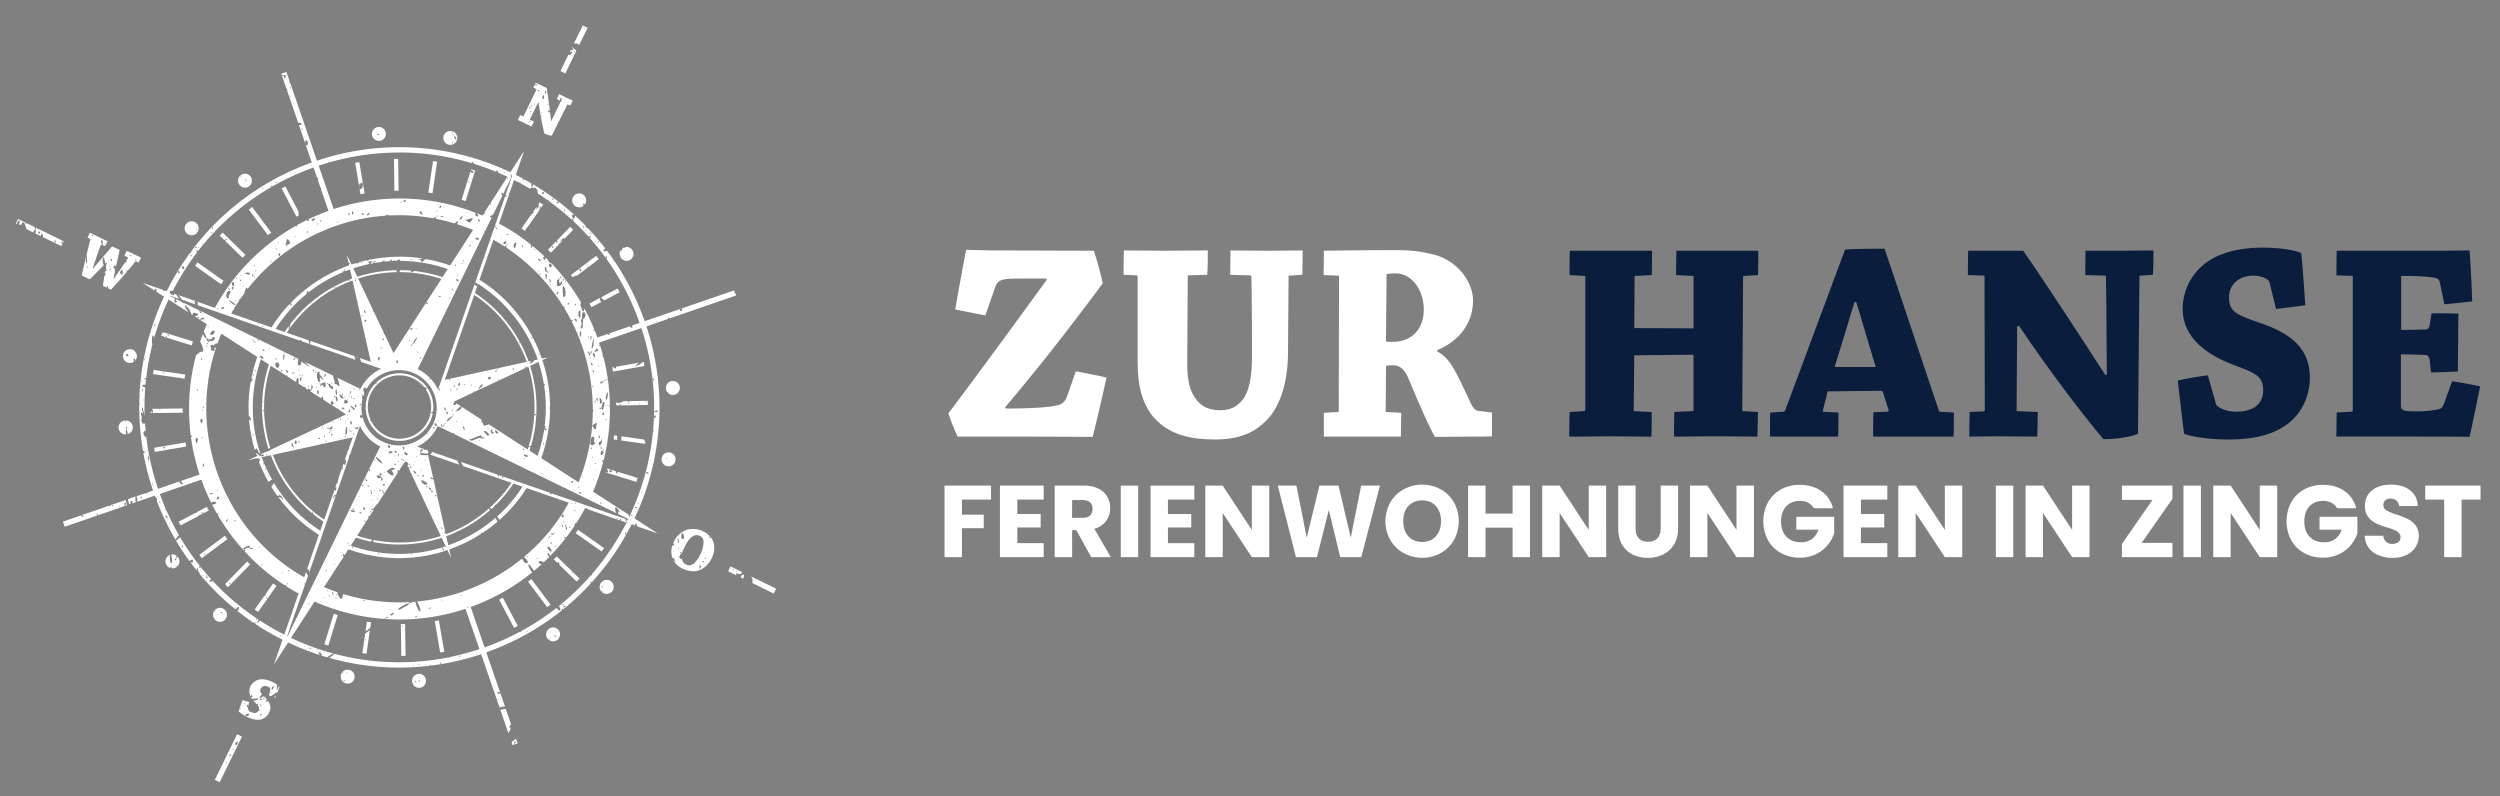 <svg id="Grunge" xmlns="http://www.w3.org/2000/svg" viewBox="0 0 2357 750.8"><rect x="0" y="0" width="2357" height="750.8" fill="#808080" stroke="none"/><defs><style>.cls-1{fill:#fff;}.cls-2{fill:#0a1d3c;}</style></defs><path class="cls-1" d="M529.72,575.1a1,1,0,0,1,.52-1.15c.25-.13.49.2.6.68a242.66,242.66,0,0,0,26.37-24.83c-.47-.35-.91-.82-1.18-1l.93-.28a9.05,9.05,0,0,1,1,.5q1.68-1.86,3.33-3.75a2,2,0,0,1,0-.25,1,1,0,0,1,.57-.41A246.39,246.39,0,0,0,590.28,504l-.07-.08.21-.19c1.71-3.06,3.36-6.15,5-9.3l1.29.45q-.57-.63.72-.84c.26.35.09.65-.5.91l2.16.75a2.46,2.46,0,0,1,0-2.21c.42-.6,1.42,1.39,2,2.9l11.73,4.06s0-.07,0-.1,0,.07,0,.1l5.74,2s0-.05.06-.07.34,0,.6.3l1.08.37-22.1-14.28a243.88,243.88,0,0,0,23.59-104.07,1,1,0,0,1,0-.34,245.16,245.16,0,0,0-12.31-76.64l20.47-7.05c-.1-.82-.09-1.44.07-1.5s.72.37,1.34,1l62.62-21.57-1-3.05c0,.18-.22.39-.68.65L692,274.6c0,.14.54.31.79.58l-.49-1.45L642.08,291a1.11,1.11,0,1,1-.62.21l-33.69,11.6a245.39,245.39,0,0,0-35.59-66.59c-.83.69-2.62,1-3.17.29a1.94,1.94,0,0,1,1.82-2.06c-1-1.31-2-2.62-3.06-3.91a.51.51,0,0,1-.16-.2q-6.55-8.15-13.79-15.71c-.59,1.15-1.52-.39-1.55-1.62q-4.9-5-10.12-9.79c-.18,1.7-.24,2.25-1.64,2.95a3.69,3.69,0,0,1-1-3.65c.28-.34,1.25-.09,2,.08a243.8,243.8,0,0,0-38.74-28.71,12.46,12.46,0,0,1-1.39,3.24v.08c4.81-1.32,5.63,2.53,5.54,5.15q4.9,3.17,9.63,6.53a1.93,1.93,0,0,1-.13-.21c-.39-.73.73-.24,1-.11h0c.12.07.1.06,0,0-.12.41-.26.63-.43.66a238.46,238.46,0,0,1,22.13,18,1.61,1.61,0,0,1,1.33-1.1,22.08,22.08,0,0,1,.27,2.57q7.62,7.11,14.56,14.86c.21-1.08.85-2.22,1.75-.08l-1.09.82a237.29,237.29,0,0,1,15,18.62,5,5,0,0,1,1.15-1.79c.07.33.14.65.22,1a1.82,1.82,0,0,1-.87,1.5A241,241,0,0,1,603,304.46l-7,2.42a6.77,6.77,0,0,1,0,2.33,4.2,4.2,0,0,1-2.44-1.49l-19.09,6.57c.31.53.42,1.12-.08,1.45s-1-.25-1.18-1l-10,3.45A200.21,200.21,0,0,0,551,290.82c-.15,1.3-.39,2.56-.77,2.67-1.06.31-1.8-1.7-2.09-3.59-.32-.59-.65-1.18-1-1.78a18.77,18.77,0,0,1,.67-2.94,197.1,197.1,0,0,0-15.74-23,1.13,1.13,0,0,1-.65-.81q-5.51-6.87-11.59-13.21c-1.71.11-2.94-2.59-4-4l-.81-.8c-.53-.24-1,.23-1.53,2.06-.47-.12-1.69-2.17-1.37-2.65a1.58,1.58,0,0,1,1.46-.79q-5.7-5.44-11.84-10.42a5.84,5.84,0,0,1-.2,2.1,1.71,1.71,0,0,1-1-1.51,1.93,1.93,0,0,1,0-1.54q-3.75-3-7.64-5.8a.93.93,0,0,1-.2.08.85.85,0,0,1,0-.25,195.8,195.8,0,0,0-22.26-13.89l13.38-38.6c-.06-.14,0-.32.19-.57l.65-1.87q2.51,1.26,5,2.57a1.92,1.92,0,0,1,.42-.33q.84.5.63.9,4.5,2.43,8.85,5a3.59,3.59,0,0,1,1.75-.6.2.2,0,0,1,0-.08,20.2,20.2,0,0,1-.32-4.25c-2.33-1.37-4.7-2.7-7.08-4-.22,1-.65,1.39-1.32,1,0,0,.36-1.14.91-1.27-2.37-1.29-4.76-2.55-7.19-3.77l7.85-22.64-13,20.13q-2.54-1.2-5.09-2.34c-.13.3-.26.24-.39-.17a243.34,243.34,0,0,0-176.85-8.35l-9.41-27.33a.26.26,0,0,1,0-.08l-15.84-46a1.55,1.55,0,0,1-.24.7,5.27,5.27,0,0,1-.59-3.1L270,67.84l-4.83,1.67.41,1.19a4.76,4.76,0,0,1,2,.35c0-.12,0-.2,0-.17,2.39-1,2,3.07.52,3a7,7,0,0,1-.46-2.31,1.81,1.81,0,0,1-1.26-.14,3.79,3.79,0,0,0-.53.14L270.1,83.8l.15-.11a1.64,1.64,0,0,1,.53,1.57l-.13.13,10.51,30.51a6.82,6.82,0,0,1,.77-.23c1.38.12,3.63.7,1.45,2.23a3.46,3.46,0,0,1-1.59-.16L288,135.89l.14-.13c-.66-1.47-.8-3.6,1-3.37a2.47,2.47,0,0,1,1.11,2.65c-.19,2.26-.92,2.37-1.56,1.65l-.39.12,5.65,16.4a243.28,243.28,0,0,0-113.59,83.61c.14.59.35,1.21-.43,1.35a1,1,0,0,1-.54,0,247.55,247.55,0,0,0-22.23,36.34l-2.22-.77a6.73,6.73,0,0,1-.47,1.22l0,0c-.22.38-.15.28,0,0-.26-.27-.52-.53-.77-.81l.62-.63-19.84-6.87,11,7.11a1.63,1.63,0,0,1,.09-.19c1-1.69,1.5-1.65,2.05.31-.06.38-.15.75-.22,1.13l7.24,4.68A246.45,246.45,0,0,0,136.86,332c.12,0,.19.25.21.62-.17.31-.32.45-.44.42a242.39,242.39,0,0,0-5.11,39.18c.18.18.11.53,0,.91a243.18,243.18,0,0,0,3.29,52c.67-.28,1.55,1.05,1.76,1.14s-.66.93-1.42.83c.41,2.23.83,4.46,1.3,6.69a1.29,1.29,0,0,1,.17.78,247.18,247.18,0,0,0,7.66,27.93l-5.6,1.93a2.06,2.06,0,0,1,.37.6c-.15.37-.88.23-1.69-.15l-8.77,3c.63.24,1.15,4.53.77,4.55,0,.1,0,.3.09.56l16.52-5.69c.19.53.39,1,.58,1.57,1.16-.25,1.74,2.8,1.41,3.77a247.17,247.17,0,0,0,17.46,36.13,15.23,15.23,0,0,1,3.43-4.07q-3.5-6-6.67-12.31c-.41.16-.71-1-.76-1l.3.09q-2.55-5.13-4.88-10.42c-.5.36-.83.15-1-.63a.81.81,0,0,1,.7,0q-3.17-7.23-5.88-14.72l39.16-13.48a198.18,198.18,0,0,0,9.39,22v-.05a2.5,2.5,0,0,1,2.65-1.11c4.82.41-.13,3.26-2,2.44,1.58,3.11,3.24,6.19,5,9.2a1.27,1.27,0,0,1,1.18-.93,2,2,0,0,1-.76,1.65,197.12,197.12,0,0,0,23,31.81,3.43,3.43,0,0,1,.64-.07,3.31,3.31,0,0,0-.36.39c.4.46.82.91,1.23,1.36.5-.38,1-.69,1.12-.8.41.51.19,1.18-.26,1.74a197.33,197.33,0,0,0,38.72,32.55,1,1,0,0,1-.34-1c.37-.37.71-.28,1,.27-.21.24-.41.49-.62.74q5.9,3.78,12.09,7.16l-6.75,19.46a.81.81,0,0,1,.43.34c-.23.27-.44.36-.65.31L268,598.29a242.22,242.22,0,0,1-23.25-13.43c-.35,1.16-1.44,2.72-1.88,2.06s.36-1.87,1.11-2.56a238.38,238.38,0,0,1-43.49-36.74c-1.29.65-2.53,1-2.84.55-.41-.63.42-1.31,1.6-1.91q-5.09-5.55-9.82-11.41c-.84.24-2.54,1.07-1.39-1.17.32.19.62.39.93.59a237.4,237.4,0,0,1-14.34-20,1,1,0,0,1-.05.26l-.18-.62q-2.38-3.72-4.64-7.53a16.46,16.46,0,0,1-3.81,3.39q5.91,9.94,12.7,19.23a25.37,25.37,0,0,1,2.3-1.46c1,.1,1.27,1.06.81,2.87-.14-.5-1.08-.27-2,0,1.86,2.5,3.75,5,5.71,7.4a2.3,2.3,0,0,1,.3-1.33l-.6-.21a1.43,1.43,0,0,1,1.52-.48,1.16,1.16,0,0,1-.26.69c.45.43.5,1.7.55,2l-.79.26c.22.28.45.55.67.82a7,7,0,0,1,.08-1c.69.36,1.62,2,1.28,2.69a242.14,242.14,0,0,0,32.17,31.94.68.68,0,0,1,.8-.24l-.32.64c.39.31.76.63,1.15,1a6.69,6.69,0,0,1,3.31-2.44c.35,1.32-.55,2.77-1.57,3.81q7.75,6.15,16,11.71c0-.81.23-1.65,1-.64a1.58,1.58,0,0,1-.16,1.2l1.76,1.14c.45-.3.85-.26.92.59a246.32,246.32,0,0,0,23.07,13.19l-8,23.13,13.3-20.56a248.69,248.69,0,0,0,30.1,11.92c-.74-.85-2.2-2.78-1.56-2.81s4.13,2.07,3,3l-.56.08c2,.63,3.94,1.22,5.91,1.8,3-2.22,6.12-4.26,6.45-3.1.06.22-1.79,1.72-4.41,3.69a241.53,241.53,0,0,0,95.83,7.21,3.72,3.72,0,0,1-1.79-.58,2,2,0,0,1,2.15.53,247.25,247.25,0,0,0,46.87-10.66L471,667.05a13.57,13.57,0,0,1,5.08-.95l-4.38-12.72c-.59.74-3,1.46-2.53-.78a1.24,1.24,0,0,1,1.37,0,2.89,2.89,0,0,1,.93.12l-13-37.68a245.31,245.31,0,0,0,71.12-39.43A2.64,2.64,0,0,1,529.72,575.1Zm90-272.26q-.26.71-.93.12C619.08,302.26,619.4,302.21,619.7,302.84ZM511,182.62c-.09-.9.44-1.41,1.57-1.54C514.09,182,511.58,183.53,511,182.62Zm9.43,5.57c-.68-.55,1.12-1.17,1.42-1.15C522.89,187.75,520.9,188.54,520.46,188.19Zm5.55,3.67-1.44-.91c.32-.3,2-1.62,2.1,0A1.41,1.41,0,0,1,526,191.86Zm6.76,6.69a13,13,0,0,1-.24,2.23,9.65,9.65,0,0,1,.1-4.41A4.14,4.14,0,0,1,532.77,198.55ZM549.5,214l.63-1.37C550.56,211.85,550.77,216.2,549.5,214Zm1.82,3c.33-.57.56-.55.69.05C551.65,217.53,551.42,217.52,551.32,217Zm5.75,2.84s0,0,0,0a1.91,1.91,0,0,1-1.18.34c-.14-1.76,1.25-.38,1.24-.38l-.06,0s0,0,0,0a1.19,1.19,0,0,1,1.1.92C558.5,221.4,557.25,220,557.07,219.84Zm6.87,8.12c.18-.87.47-1,.89-.41C564.52,228.85,564.22,229,563.94,228Zm13.49,18.29.78-.68C579.3,246,578.18,246.63,577.43,246.25ZM273.37,92c-.46-.84-.16-1.21.68-.64Zm.45-8.53c-.82-.49-.81-.89,0-1.21C274.48,82.8,274.48,83.2,273.82,83.5Zm10.48,39c0-.79.26-1.27.85-1.43C285.16,121.39,284.77,123.43,284.3,122.45Zm-151.88,346s1.14-1.32,1.14,1.07C133.34,471.39,132.51,468.55,132.42,468.42Zm27.79,25c.41.24.31.44-.31.58C159.55,493.76,159.64,493.57,160.21,493.4Zm-4.14-7.28c.65-.61,2.19,1.77,2.26,2.22C157.51,488.83,155.17,487,156.07,486.12Zm15.48,30c-.39-.85.58-2.72,1.2-1.52C172.63,515.52,172.23,516,171.55,516.12Zm19.2,27.12c-.06-.49.15-.73.65-.71C192.63,542.68,190.87,543.58,190.75,543.24Zm4-.81a.83.83,0,0,1-.25,1.41C193.89,543.3,194,542.83,194.74,542.43Zm1.84,1.65c-.59,0-1.32,1.42-2.44.52a2.41,2.41,0,0,1,2.44-.52l.18,0Zm45.06,40.41c-.55-.5-.53-1,.06-1.38Q242.63,583.92,241.64,584.49Zm22.76,15.42c-.65-.27-.71-.6-.2-1C265,599,265,599.27,264.4,599.91Zm205.32,59.31c.6,0,.62.28.08.69C469.14,659.82,469.12,659.58,469.72,659.22Zm60.71-88.58c-.82-1.13.13-1.59,1.15-1Zm.43,1.52c.13-.44,1.84-1.63,2.16-.93S531.38,573.33,530.86,572.16Zm59.07-68c-.29-.21-1.27-2.05-.4-2.22C590.64,501.77,590.41,503.79,589.93,504.19Zm1.18-10.35c-.23-.61-.46-1.22-.68-1.83C591.92,489.49,591.24,494.2,591.11,493.84ZM592,490l-.53-.18c.24,1-.86,1.27-2.38.72.35-.39.69-.79,1-1.19L520,465.1c0,.41-.15.73-.79.75-1,0-.9-.61-.61-1.23l-48.34-16.75a11.2,11.2,0,0,1,.32,1.4c-.75-.41-1.67-.89-1.5-1.81l-34.6-12c.74,1.36,1.35,2.68,1.76,3.34l.33.56,45.6,15.8q-2.78,4.13-5.82,8a2.63,2.63,0,0,1,.23.33q-.21.81-.75.33a127.59,127.59,0,0,1-14,14.88,13.67,13.67,0,0,1,1.39,1.29q1.76-1.59,3.46-3.24a1.78,1.78,0,0,1-.05-1.11l.63.55a128,128,0,0,0,16.85-20.34l8.52,3a136.72,136.72,0,0,1-23.91,28c.8,1.11,1.58,2.23,2.3,3.3a140.77,140.77,0,0,0,25.48-30l39.74,13.77a180.25,180.25,0,0,1-18,26.68c.29.38-.15.73-.57.7A180.12,180.12,0,0,1,494,525.13c1.12,1,6.74,6.5,1.46,5.72-.89-.13-2.13-2-3.26-4.23a184,184,0,0,1-56.05,31.16,2.31,2.31,0,0,1,.1.34c-.27.61-.63.61-1.07,0a183.58,183.58,0,0,1-42,9c1.81,3.09,3.51,7.19,3,9.73-2.07-.95-3.75-5.91-4.57-9.58l-2.75.21a4.58,4.58,0,0,1-3,1.28,1.63,1.63,0,0,1,.27-1.12,180.72,180.72,0,0,1-61.6-7.28c-.43.1-.77.16-.79.16l.34-.3-.75-.22c0,.22,0,.43-.05.63a1.56,1.56,0,0,0,.41-.15,2.47,2.47,0,0,1-.46.74c-.66,6-3.26,3-5.37-2.25,0,0,.37-.2.85-.45-4.44-1.5-8.86-3.16-13.23-5l18.53-28.68a6.64,6.64,0,0,1-.92-2.1c.66-.66,1.35-.17,1.87.64l3.57-5.52a140.78,140.78,0,0,0,47.78,8.36,142.73,142.73,0,0,0,42.35-6.47c-.84-.94-2-2.38-1.39-3.73h0a137.58,137.58,0,0,1-86.51-1.6l4.89-7.57a126.19,126.19,0,0,0,14,3.8,19.66,19.66,0,0,1,1.36-1.71A129.12,129.12,0,0,1,336.66,505l8.13-12.58a1.38,1.38,0,0,1-.63-.43c.23-.24.46-.5.68-.74a.72.72,0,0,1,.49.33l2.64-4.07a2.09,2.09,0,0,1-.82.39c-.37-.5.61-1.73,1.19-1.3a.81.81,0,0,1,0,.35l4.11-6.35c-.31.16-.56.15-.71-.1a7.68,7.68,0,0,1-2.2.7,5.29,5.29,0,0,1,3-2c1.07-1.61,2.84-4.12,3.46-4.13l19.3-29.86c-.51-.44-.92-1.23-.2-1.57s.94-.1,1,.31l1.72-2.65a1.69,1.69,0,0,1-.08-.24c.19-.36.38-.49.55-.49l3.81-5.89.47,1a1.82,1.82,0,0,1,.37-.09c1.37-.23,2.61,1.78,1.63,3.1a1.5,1.5,0,0,1-.59,0l.85,1.77c1.21.17,1.28,1,.72,1.52l30,63.39a126.73,126.73,0,0,1-63.43,3.71,2.19,2.19,0,0,1,0,.36,2.74,2.74,0,0,1-.33,1.56,129.16,129.16,0,0,0,64.59-3.94l3.69,7.78a1.43,1.43,0,0,1,.73.37c-.14.72-.55.76-1.22.1a.75.75,0,0,1,.09-.2l-2.19.7c.48.5,1,3.19,1.14,3.82,1.08-.34,2.16-.68,3.23-1l3.46,7.31L423.56,518a143.52,143.52,0,0,0,30.26-14.85,1.65,1.65,0,0,1-.55-.95,2.06,2.06,0,0,1,1.56.31,141,141,0,0,0,14.23-10.7c-.8-1.51-1.42-2.83-1.63-3.16-.1-.15-.22-.3-.32-.46a137.93,137.93,0,0,1-16.95,12.55.43.43,0,0,1-.39.52,1.07,1.07,0,0,1-.13-.19,139.5,139.5,0,0,1-27,13l-1.91-8.54a129.94,129.94,0,0,0,41.16-24.46,14.39,14.39,0,0,1-.85-1.77,126.33,126.33,0,0,1-21.22,15.3.89.89,0,0,1-.35.41l-.24-.07a126.59,126.59,0,0,1-18.91,8.77l-.29-1.27a3,3,0,0,1-1.35-.33c.33-.55.71-.79,1.11-.74l-11.15-49.73a.9.9,0,0,1-.59,0c-1.27.25-2-.1-2.27-1.06.23-.86,1.84-.08,2.71.37l-4.93-22c-3.12.5-7.8.2-7.62-1.54.18-1.94,10.74,3.43,7.14-2.88l-2-.68a1,1,0,0,1-.66.56.86.86,0,0,1-.49-1s0,0,.07,0l-6.75-2.34a40.11,40.11,0,0,0,19.33-19l.17-.36,14.49,7.06c.39-.75.86-.8,1.38-.13a2.57,2.57,0,0,1-.3.66l6.13,3c.18-.21.43-.13.74.25l-.06.09,56.62,27.6.88.46v0l7.85,3.82,0,0,1,.45,31.18,15.2a4.39,4.39,0,0,1,.53-.57,1.34,1.34,0,0,1,.5,1.07l7.35,3.59h0l7.37,3.58,33,16.1c-1.1-1.44-1.9-4.69-1.25-5.38,1.25-1.41,4.55,4.72,4.6,5.28-.47-.48-.94-1.56-1.7-1.59a1.09,1.09,0,0,0-.27,1,.94.94,0,0,1-.13,1.32l9.54,4.65Zm-10.3-.48c-.44-.6-.36-1,.26-1.24C582.28,488.89,582.18,489.31,581.66,489.56Zm-39-14.76q-.72-.87.24-1C543.41,474.36,543.33,474.71,542.69,474.8Zm.06,6.57c-.74.69-1.18.59-1.33-.31C541.35,480,543.17,481.75,542.75,481.37Zm-3.38-6.72c-.34.5-.61.42-.82-.27C538.89,474.05,539.16,474.14,539.37,474.65Zm-1.58,22.48a1.12,1.12,0,0,1-1.58-.16C536.76,496.27,537.28,496.32,537.79,497.13Zm-64.4-46.39q-.37-.87.78-1.35C475.32,450,474.15,450.54,473.39,450.74Zm60.16,45.85c1.07-.44,1.2,2.62.83,3.07C534.06,499.48,532.85,496.87,533.55,496.59Zm-.9-.89a1,1,0,0,1,.51-.66l1.07.77C533.57,496.48,533.05,496.44,532.65,495.7Zm-3.21-9a1.66,1.66,0,0,1,1.19-1.71C531.71,485,531.89,489.94,529.44,486.73Zm1,10.2c-.84-.7-.94-1.4-.33-2.09A1.71,1.71,0,0,1,530.47,496.93Zm.75-5.41c.61.11.65.42.13,1A.68.68,0,0,1,531.22,491.52Zm-6.88,23.29c.27.51.12.87-.48,1.08C523,515.43,523.13,515.07,524.34,514.81Zm-2.17-12.5a.92.92,0,0,1,1.25.36A.76.76,0,0,1,522.17,502.31Zm-5.81,13.34c1.69-.81,4.66,3.27,3.23,4.84C519.92,520.72,514.91,516.32,516.36,515.65Zm1-7.9c-.87-.28-.87-.6,0-1C518.07,507.22,518.07,507.54,517.36,507.75Zm.33-2.11q.75-.86,1,.09C518.26,506.51,517.92,506.48,517.69,505.64Zm-.75,4c-.49.68-1,.88-1.5.58C515.14,509.78,516.71,509.58,516.94,509.66Zm2.55,3.27a1.29,1.29,0,0,1-.14-1.94l1,.91C520.07,512.25,519.77,512.59,519.49,512.93Zm-.14-9.5c.6-.45,2.36-1.42,2.5.31C522,505.25,518.39,502.94,519.35,503.43Zm-11.92,23.79-1.43-.55C506.46,526.09,507.66,526.45,507.43,527.22ZM498,524.64c-.51.33-1.06,0-1.47-.42A1.69,1.69,0,0,1,498,524.64Zm-56.42,48.05c-.45,1.11-1-.31-.76-1A1.18,1.18,0,0,1,441.57,572.69Zm-6.61-11c-.67-.42-.66-.71.05-.87C435.48,561,435.47,561.29,435,561.67ZM416.34,566c.29-.21.58-.43.88-.63C417.46,566,416.88,566.54,416.34,566ZM404,574c0-.25,1.89-1.75,2.2-1.08S404.29,574.19,404,574Zm-10.76,6.7c-.77,1.57-1.38,1.9-1.82,1A1.64,1.64,0,0,1,393.24,580.74Zm-17.8-6.29c.85-1.89,8.29-5.73,10.28-5.8,0,1.81-4.12,3.4-5.28,4.13C381.06,572.4,374.52,576.48,375.44,574.45ZM371.26,578c-.13,1.36-2.65,3.09-3.54,1.64C368,579.18,371.35,577,371.26,578Zm-4.82,3.68a3.41,3.41,0,0,1-2.58,1.11C364.62,580.78,366.16,582,366.44,581.64ZM344,566.69c-.58.36-1.11.11-1.55-.78C342.92,564.94,343.73,566.18,344,566.69Zm-27.09-5.17c-.29-.35-.17-.73.37-1.12C317.91,560.8,317.79,561.18,316.94,561.52Zm.6,1.86c-.1.52-.5.78-1.2.77C314.7,563.74,317.49,563.22,317.54,563.38Zm-4.68-4.79c.63-.39,1.08-.17,1.35.65.6.89.35,1.32-.74,1.3-.88-.11.71-1.27.74-1.3C313.66,559.74,313.06,559.15,312.86,558.59Zm-2.46,3.91c-.75-.58-.77-1,0-1.29C311,561.84,311,562.27,310.4,562.5Zm-1.17-5.64c-.17.45-.47.48-.88.09C308.62,556.28,308.91,556.25,309.23,556.86Zm-1.72-19.52c.79.35.95.73.51,1.16C307.13,538.26,307,537.87,307.51,537.34Zm7.45-5.2.69-.65C316.1,532.32,315.78,532.81,315,532.14Zm6.67-8.57c.49.11.59.39.3.87Q321.11,524.31,321.63,523.57Zm-.15-3.24c.31-.35.6-.27.85.26C321.83,521.13,321.54,521.05,321.48,520.33Zm6-8.11a.91.91,0,0,1,1.19-.64C328.6,512.2,327.58,513.16,327.46,512.22Zm1.42,1.49c.78.36.76.7-.08,1C328.34,514.51,328.36,514.15,328.88,513.71Zm6.26-31.49-1.32.61a8.39,8.39,0,0,1-3.84-1.4C330.93,480.36,334.22,481.79,335.14,482.22Zm-2.7-1.85a1.6,1.6,0,0,1,.59-1.14C334.4,481,332.31,482,332.44,480.37Zm0,34.79c.62.31.65.77.07,1.39C331.7,516,331.68,515.56,332.4,515.16Zm24.22,5.92c.67.11.8.48.4,1.11C356.48,522.1,356.35,521.72,356.62,521.08Zm31.08,1.34c.17-.56.47-.5.88.15C388.3,523.27,388,523.22,387.7,522.42Zm-49.87-54.67c.55-.38.86-.26.91.38C338.35,468.42,338.05,468.3,337.83,467.75ZM339.07,483c1.09-.21,1.71.07,1.85.86C341,485,337.45,482.75,339.07,483Zm6.87-29.34c-1.08.75-1.63-2-1.67-2.28C344.57,451.38,346.91,452.94,345.94,453.62Zm1.77,5.39-1.49-.6C345.24,457.91,349.74,457.23,347.71,459Zm-3.64,32.86-.86-.76C345.09,489.91,344,491.82,344.07,491.87Zm.27-40.57c-.48-1.66.6-1.27.6-1.87A9.59,9.59,0,0,1,344.34,451.3Zm-.13,29.19c-.24.86-2.74-1.06-1.5-2.16C344,478.69,344.48,479.4,344.21,480.49ZM342,458.34c-1-.55-.91-1,.14-1.44C342.76,457.43,342.71,457.91,342,458.34Zm7.47,4.29c.86-1.6,1.82,5.41-.16,2.46C350.77,464.12,348.88,463.6,349.46,462.63Zm-.81,20.18.89-1C350.62,482.76,349.73,483.62,348.65,482.81Zm1.87-11.72q.69-.29.84.69Q350.6,472.13,350.52,471.09Zm2.66-9.06c.52.33.51.56,0,.7C352.58,462.46,352.59,462.23,353.18,462Zm.6-29.24c.42.37,0,1.33-.43,1.52S353.38,432.87,353.78,432.79Zm-11.07-36.74c-.32-.91-.58-1.83-.82-2.75,0,.36-.26.61-.84.57-2.15.32-2.06-1.79-.83-2.65.37-.26,1.08.43,1.44,1.17a35.19,35.19,0,0,1,0-16l-.18.09c-.06-.27,0-1.58-.13-1.61a1.32,1.32,0,0,1,.76-1.64,1.43,1.43,0,0,1,.44,0c.28-.84.59-1.67.94-2.5-1-2.1-1.43-4.77.26-5.19.62,0,1.19.51,1.67,1.3a35.37,35.37,0,0,1,6.59-8.35.79.79,0,0,1,.44-.64l.11.13a35.51,35.51,0,1,1-7.31,43.83,1.42,1.42,0,0,1-.22.07s.05-.11.09-.31A36.4,36.4,0,0,1,342.71,396.05Zm-3.11-15.24c.79.18.91.58.32,1.22C339.23,381.8,339.13,381.39,339.6,380.81Zm-.9-13.32a.84.84,0,0,1,.44-.37l.68.66C339.31,368.3,338.93,368.21,338.7,367.49Zm2.55,5.48c-.36-.54-.22-1,.39-1.34C341.59,371.52,342.31,373.73,341.25,373Zm11.16-79.15a2.7,2.7,0,0,1-.93-.44,1.87,1.87,0,0,1,.16-.52h0c-.07,0,0-.27.06-.55l-14.08-29.71a126.73,126.73,0,0,1,36.57-6,4.35,4.35,0,0,1-.33-1.37c0-.16,0-.31,0-.47a129.91,129.91,0,0,0-27.24,3.45c-.13.26-.28.31-.45.12-3.13.75-6.24,1.61-9.32,2.6L333.06,253c2.31-.77,4.63-1.47,7-2.11.11-.1.21-.12.28-.08q4.13-1.12,8.34-2A14.74,14.74,0,0,1,347,247c1.78-.56,3.49-1.32,4.7.11a3.64,3.64,0,0,0,.93,0s0,0,0,0h0c-.42-1.33,1-1,1.78-.77s-1.54.7-1.78.77h0c.42.34.54.63.34.88a137.87,137.87,0,0,1,18.17-1.94c0-.45,1.29-1,1.65-.3a1.34,1.34,0,0,1-.19.26l2.09-.05a1.31,1.31,0,0,1-.64-.56c-.2-.36,3.31-.66,3.1-.63a.72.72,0,0,1-.3,1.17,137,137,0,0,1,45.23,7.76l-4.89,7.57a127.88,127.88,0,0,0-26.93-5.81c-.89.93-2,1.69-2.85,1.13-.12-.07.17-.68.66-1.36-3.57-.31-7.14-.49-10.72-.52a5.82,5.82,0,0,1-1.1,1.85A127.49,127.49,0,0,1,416.14,263L371,332.91l-8.69-18.32a1.59,1.59,0,0,1-.24.44,1,1,0,0,1-.23-1.07,1.05,1.05,0,0,1-.11-.59Zm4.83,46.39c-.39-.62-.78-1.25-1.18-1.87.17-.26,1.31-2.25,1.78-1.9C358.65,337.05,357.26,340.23,357.24,340.21ZM349,338a.64.64,0,0,1,0-.85C349.43,337.3,349.44,337.59,349,338Zm-3.67-36c.42,1.81-1.12,1.31-1.75.75C344.07,301.39,344.66,301.15,345.36,302Zm-1.67-9.63c.56.47,1.24,2,.78,2.62C342.83,295.29,343.15,293.07,343.69,292.36Zm-2.16,4.48a1.29,1.29,0,0,1-.5,1.88C341.1,298.61,340.84,297.45,341.53,296.84Zm-6.67-34.2c.39-.4.76-.4,1.08,0Q335.45,263.38,334.86,262.64Zm.35,2.46c-.58-.69-.52-1.24.15-1.66A1.13,1.13,0,0,1,335.21,265.1Zm-6.41-.33a1.86,1.86,0,0,1-.46-.75,129.93,129.93,0,0,0-54.42,41.21c-.32,2-.81,4.62-1.54,5.29a9.68,9.68,0,0,1,.06-3.31c-1.39,1.89-2.76,3.8-4.05,5.77l-8.5-2.94a136.35,136.35,0,0,1,22.33-26.92,2.1,2.1,0,0,1-.06-.41,1.81,1.81,0,0,1,.3.19c2.29-2.12,4.66-4.16,7.07-6.11a1.12,1.12,0,0,1-.26.08c-.58,0,.2-2.51,1-2.62.72.24.52,1.19,0,1.89a138.3,138.3,0,0,1,33.46-19.67,4.49,4.49,0,0,1,0-.81c.83-.67,1.45-.49,1.83.05q2.19-.87,4.41-1.67L332,262.6c-.91.34-1.8.7-2.71,1.06C329.82,264.22,329.67,264.59,328.8,264.77ZM316.27,271c-.18.79-.59.91-1.23.32C315.27,270.58,315.68,270.47,316.27,271Zm-13.77-7.64c.2.28.39.57.58.85C302.48,265.1,302.25,263.72,302.5,263.31Zm20.11-7.62c.72.19.71.36,0,.51C322.05,256,322.05,255.79,322.61,255.69Zm1.75-1.51q1-.85,1.41.3a.7.7,0,0,1-.39.45Zm7-4.81-4.41-9.3,1.75,7.77c.77.09,1.33.29,1.27.61a.91.91,0,0,1-1,.43l.27,1.23a141.42,141.42,0,0,0-17.1,7.33c0,.19-.09.28-.24.12a141.69,141.69,0,0,0-25.67,16.79,1.28,1.28,0,0,1,.09.35,3.25,3.25,0,0,1-.69.14,140.59,140.59,0,0,0-11.8,11c1.88.49.84,2.36.88,2.38-.87-.51-1.44-1.11-1.27-2A140.72,140.72,0,0,0,256,308.69l-38-13.16a186.59,186.59,0,0,1,12.57-19.31c-.38-1.4,2-5.09,1.77-5.19a2,2,0,0,1,1.15,1.37c.65-.84,1.32-1.67,2-2.5a.47.47,0,0,1,.09-.47l.24.06a181.13,181.13,0,0,1,127.63-66.13,3.33,3.33,0,0,1,1.75-1c1,0,1.25.39,1.06.81a181.32,181.32,0,0,1,26.14.47,1.08,1.08,0,0,1,.4-.23,2.19,2.19,0,0,1,.13.27q8,.74,16,2.21c.59-1,1.31-1.53,2.39-1-.15.83-.52,1.19-.93,1.32a184.05,184.05,0,0,1,18.19,4.47c1.34-1.31,2.43-2.18,2.91-2.14,1,.07.29,1.32-.92,2.75q7.77,2.41,15.43,5.57l-21.61,33.42a140.45,140.45,0,0,0-22.54-6h0c-1.9,0-3.51,3.53-4.55,2.59-.63-.55-.37-1.27.24-1.95-.66,0-1.2,0-1.4,0a3.22,3.22,0,0,1-1.5-.29,10,10,0,0,1,4.05-.75l.21-.14A140.72,140.72,0,0,0,375.5,242a1.29,1.29,0,0,1,.09.2q-.61.51-.81-.15l.05,0q-6.12.08-12.2.68a3.27,3.27,0,0,1-.34.33c0,.1-.25,0-.54-.23a141.7,141.7,0,0,0-14.67,2.33,1.17,1.17,0,0,1,0,1.27c-.39.26-.65-.43-.77-1.1-2.76.6-5.51,1.29-8.23,2.05a1.48,1.48,0,0,1,.05.44c-.34.44-2.16.61-3,.43C333.85,248.55,332.59,249,331.34,249.37Zm-83.16,58.29c-.23.55-.58.61-1,.17C247.19,307.28,247.53,307.23,248.18,307.66Zm-4-2-.75-.55C244,304.63,244.37,305,244.18,305.64Zm-28.51-31.38c3.75-.64-.38,4.87-.36,4.91.67.59.79,1.18.34,1.78C212.2,282.52,213.08,274.71,215.67,274.26Zm-.18-2.89c.37.16,1.68,1.48,1.07,1.9C215.79,273.76,215.09,271.64,215.49,271.37Zm1.15,14.56c-.26.38-.57.36-.91-.06C216,285.45,216.33,285.47,216.64,285.93Zm-.1-2.87c.55.33,6,3.78,5.38,4.41S215.1,283.89,216.54,283.06ZM219,266.12c1.85-.84,2.58,3,.9,3.84l-.08-.09c.54,1.57.27,2.69-.81,3.37-1.29-2,0-2.68.81-3.37A3.08,3.08,0,0,1,219,266.12Zm3.27,17.55c0,.45-.24.66-.64.63C221.14,283.85,221.9,282.72,222.27,283.67Zm.19-20.94c.4-.83.74-.8,1,.09Q223.23,263.66,222.46,262.73Zm5,1.84c-.46.61-.91.49-1.38-.34l.05,0a.91.91,0,0,1-.23-.63,1,1,0,0,1,.94.28C227.05,263.89,227.25,264.13,227.44,264.57Zm-.46-4.88c.39-.42.68-.41.84,0C227.46,260.19,227.17,260.18,227,259.69Zm-1,22.18c.19.46,0,.74-.69.83C225.07,282.2,225.3,281.92,226,281.87Zm3.33-12.7c.39.56.26.86-.38.92C228.65,269.7,228.78,269.39,229.32,269.17Zm3.49-12.24c2.24-.35,4.13,1.86,1.75,2C233.37,258.68,228.83,257.56,232.81,256.93Zm7.67,1.06a1.41,1.41,0,0,1-1.65.4,11,11,0,0,0-.27,2.24,2.28,2.28,0,0,0,.44.14c-.29.37-.43.31-.44-.14-1.43-.5-1.24-1.37.27-2.24C239.29,258.27,239.89,257.82,240.48,258Zm-.82-8.47a1.06,1.06,0,0,1,.32,1.4C239.66,251.29,238.94,249.91,239.66,249.52Zm.71,11.66c-.76.59-1-.26-1.42-.35h0C239.12,260.84,240.94,260.72,240.37,261.18Zm.17-5.15c.1-.34.35-1.24.92-1.1C241.73,255.58,241.19,256,240.54,256Zm14.86-10c.06-.11,0-.09,0,0,.85.25.89.6.1,1s-.24-.73-.1-1Zm5.3-12c.59.3.71.75.36,1.38C260.31,234.93,260.2,234.47,260.7,234Zm1.88-5.16q-.91-.51.15-.72Q263.55,228.5,262.58,228.81Zm.75,12.42a1.46,1.46,0,0,1-1-1.67C264.71,237.34,264.34,241.34,263.33,241.23Zm6.85-9.72c-2-.71-.37-.93-.33-2.28.19-6,2.24-3.86,3.86.15C273.62,229.46,269.76,231.37,270.18,231.51Zm.75,1c0,.47-.25.52-.66.14C270.3,232.05,270.52,232,270.93,232.47Zm7.52-9.64c.28-.67.57-.61.86.16C279.13,223.57,278.84,223.52,278.45,222.83Zm11.64-5.07a1.25,1.25,0,0,1-.59,1.83A1.27,1.27,0,0,1,290.09,217.76Zm2.43,4c.23.45.14.73-.3.8C291.89,222.07,292,221.8,292.52,221.74Zm4-14.24c-.59.48-1,.56-1.24.26a2.29,2.29,0,0,1-.64.28c-2.11.1.28-2.41,1.15-2.23.22,0,1.24,0,1.33.49,0,.13-.31.43-.74.75A1.49,1.49,0,0,1,296.55,207.5Zm2.57,3c.86.3.87.68.05,1.13C298.61,211.4,298.59,211,299.12,210.51Zm3.74-2.56c.19.55,0,.89-.53,1C301.53,209.11,302.26,206.13,302.86,208Zm15.71.92c.42.48.35.84-.21,1C318,209.51,318.06,209.15,318.57,208.87Zm9.4-7.47c1-.7,1.72-.56,2,.44C329,202.76,328.29,202.63,328,201.4Zm4.3.69c-.91-.07-.22-3.14.4-3a1.39,1.39,0,0,1,.41,1.7C333.18,201.52,332.91,202,332.27,202.09Zm11,.22c-.75.35-3-.56-1.91-1.38C338.75,199.93,344.54,201.71,343.22,202.31Zm5-1.66c.84.28-1.16,2.25-1.54,2.65C347.13,202.83,343.92,202.91,348.24,200.65ZM377.45,191a1.23,1.23,0,0,1,1.18-.85C379.51,190.47,378.09,191.25,377.45,191Zm2.54-.91c.14-.69,1.89-2.17,2.57-1.15S380.76,190.48,380,190.12Zm18.75,11.82.07,0-.07,0a3.41,3.41,0,0,1-1.15.1c-3.63-1-1-3.28-.44-2.79A10.69,10.69,0,0,0,398.74,201.94Zm13.07-2.44c-.61,0-.64-.27-.1-.9C412.27,198.81,412.3,199.11,411.81,199.5Zm.89,4.39c-.58.52-1,.23-1.31-.41A1,1,0,0,1,412.7,203.89Zm1.6-7.67c-.27-1,1.28-3.21,1.64-2.23A1.73,1.73,0,0,1,414.3,196.22Zm3,7.37c.47-.1.75,0,.81.37s-2.56,1-2.62.28S417.23,203.6,417.3,203.59Zm18.85-.23c-.16.92-.79,3.85-2.16,3.59C431.8,207.07,435.5,203.7,436.15,203.36Zm9.33,2.13c.58,1-1.86,4.27-3,4.4-.05,0-3.43-2.46-3.49-2.1C439.11,207.12,444.42,205.86,445.48,205.49Zm-6-6c.48.26.43.62-.18,1.1A.67.67,0,0,1,439.45,199.52Zm6,28.75c-.24.45-.52.43-.88-.06C445,227.49,445.3,227.51,445.44,228.27Zm-2.34,4.37q-1.26-.94-.18-1.8Q444.26,231.61,443.1,232.64Zm-2.53,10.76c-.15,0-1.79.19-.85-.34Zm-4,3.25c-.64-.42-.64-.91,0-1.43a.88.88,0,0,1,.59.44Zm-.62,2.11c-.8,0-.81-.26,0-.64C436.85,248.29,436.86,248.5,436,248.76Zm-4,16.63a15.33,15.33,0,0,0-2.29-1.05C429,262.73,433.16,262.7,432,265.39Zm-2.82-14.73c-.59-.49-.45-.92.43-1.3C429.87,249.87,430.23,250.8,429.15,250.66Zm2.58,8.12c.33.51.19.85-.4,1C430.76,259.24,430.88,258.9,431.73,258.78Zm-4.44,14.34c-.47.8-.88.71-1.21-.25C426.75,272.11,427.16,272.2,427.29,273.12ZM423.42,282c-.32-.2.37-2.28.53-2.14S423.67,281.78,423.42,282Zm-34-37.29a4.07,4.07,0,0,1-3.25.23,2,2,0,0,1,1.62-.2C388.32,244.7,388.87,244.69,389.41,244.66Zm-19.81.65c.19.91-1.89.77-2.26.52C367.61,245.46,369.36,244.06,369.6,245.31Zm-6.82.69a1.42,1.42,0,0,1-1.74.56,1.54,1.54,0,0,1-1.07-.17C360.22,246,362.9,245.37,362.78,246ZM340,247.37a1.18,1.18,0,0,1,1.22-.25C342.69,247.12,340.9,247.86,340,247.37Zm75.62,32.39a1.35,1.35,0,0,1-2.11-.61C413.92,278.81,416,279.25,415.59,279.76ZM401.46,286c.65-1,1.29-1.1,1.93-.36C404.12,287.16,401.63,286.06,401.46,286Zm-4.74,52.32c-.6-.53-.57-1,.09-1.51C397.4,337.57,397.37,338.08,396.72,338.3ZM386.23,310c.14-.86,1.85-.21,1.85-.55a1,1,0,0,1,1.16.42C389.56,310.29,386,311.49,386.23,310Zm.66,11.25a.8.8,0,0,1-.5.32c-.77-.48-.74-.86.1-1.14C386.63,320.65,386.75,320.93,386.89,321.2Zm1,3.56c1.21.72.59.9,0,1.5-.18-.36-.37-.71-.56-1.05A.89.89,0,0,1,387.87,324.76Zm.52.3a38.24,38.24,0,0,1,4.54-7.17C393.89,320.34,388.43,325.24,388.39,325.06Zm3.93-15.72c.45.3.46.57.05.79C391.63,309.67,391.62,309.41,392.32,309.34ZM393.81,333a3.83,3.83,0,0,1-1-1.87C393.69,331.42,393.81,332.13,393.81,333Zm-19.52,9.32a1.53,1.53,0,0,1-.44-1.28C373.85,336.88,377,343,374.29,342.3Zm-14.05-21.66c.43-.54.85-1.06,1.29-1.59C363.17,321.19,360.32,320.5,360.24,320.64Zm.05,7.52c-.79.59-1.29.55-1.51-.1C359.3,327.47,359.8,327.5,360.29,328.16Zm44.47,29c.47-.79.88-.71,1.2.25C405.29,358.15,404.88,358.06,404.76,357.14Zm4.7,42.16c2.61-1.18,2.63,2.68,1.88,2.5A3,3,0,0,1,409.46,399.3Zm.18,4.69c-1.23-.31-1.58-.78-1.07-1.4C409.31,402.52,410.22,403.26,409.64,404Zm-6.66,5.1c-.65-.26-.58-.51.21-.74C403.75,408.52,403.68,408.76,403,409.09ZM392.4,446c-.89,1.63-2.63-1.38-2.69-2.46C390.38,443.6,392.63,445.55,392.4,446Zm-1.77-9.86c.26-.45.49-.47.7-.08C391.11,436.64,390.88,436.66,390.63,436.13Zm2.3,12s0,0,.05.06c.8-.31,2-.76,1.53-.19-.47.94-1,1-1.53.19C392.34,448.44,392,448.62,392.93,448.12Zm-.33-17.37c-.48-.27-.43-.63.18-1.1A.67.67,0,0,1,392.6,430.75Zm-5.66,8.73c.85.14.95,1.42.38,1.86C386.43,441.25,386.1,439.36,386.94,439.48Zm-.8-1.15c-.49-.32-.5-.68,0-1.07C386.86,437.55,386.87,437.91,386.14,438.33Zm-1.78-9.76c-1.52,1.45-2.92-.19-3.1-1.8C381.14,425.63,384.44,426.68,384.36,428.57Zm-3.27,6.13c-.4.51-1.6-1.42-1.72-1.53C380.6,433.32,381.17,433.82,381.09,434.7Zm-3.15-1.64c.73-1.58.83-.16,1.47.07A1.22,1.22,0,0,1,377.94,433.06Zm2.58-8.92c-.21-.55-.31-2.06-1.29-2,.29,0,1.64-2.3,1.95.24A2.29,2.29,0,0,1,380.52,424.14Zm-5.46,4.72v.06c.13-.08,1.14-1.53,1-.93a3.41,3.41,0,0,1-.85,2.42,3.12,3.12,0,0,1-.11-1.49S375,428.92,375.06,428.86Zm.85,6.46c-.61,0-.87-.23-.79-.64C375.52,434.62,377,434.84,375.91,435.32ZM369.16,444c.92.64,3.21,4.07.63,4.23-1,.08-4.81-3-5.22-3.73,1.12-1.45,4.57-3.83,6.45-3.39C374.85,442,368.25,443.37,369.16,444Zm-3-24.41c1.15.13,1.72.91,1.68,2.35C366.44,423.59,365,420,366.2,419.59Zm3.93,7c-.07,0-6,2.79-2.48-1.21C369.2,425.05,370,425.45,370.13,426.55Zm2.7,10.34a2.09,2.09,0,0,1,.38,1.06C372,439.43,371.05,437.34,372.83,436.89Zm-1.11-7.07c.24-.39.5-.37.79.08C372.25,430.34,372,430.31,371.72,429.82Zm.58-4.79c2-.31,1.6,2,1.86,2.27C373.59,426.58,370.8,426.8,372.3,425Zm-16.12,42.55c.11-.41.37-.47.77-.15C356.84,467.93,356.58,468,356.18,467.58Zm.23,3c-.07,1.05-.26,1.08-.58.1C356,469.82,356.22,469.79,356.41,470.57Zm-1.27-21.76a3,3,0,0,1,2.4-.61,3.29,3.29,0,0,1,.46-.47,3.8,3.8,0,0,1,.07-.66c-.32-.29-.29-.52.13-.72l.08.06c.11-.24.27-.4.46-.38a3.3,3.3,0,0,1,.49.83c.35-.16.66-.18.79.11s-.16.69-.67.88a1.09,1.09,0,0,1-1.15.72c-.1,0-.16-.17-.19-.42a4.69,4.69,0,0,1-.47.05c.9,1.81,1.32.47,2.54,1.86C358.7,450.88,355.41,451.44,355.14,448.81Zm3.12,13a.8.8,0,0,1,1,.57c-.12.81-1.9,0-2.15-.24A1.26,1.26,0,0,1,358.26,461.79Zm.58-8.86s1.21-2.86,1.18-2.83C361.85,452.12,359.47,453.85,358.84,452.93Zm1.37,8.3c.33.1,2.44,4.23,1.67,4.38A7.28,7.28,0,0,1,360.21,461.23Zm.61-3.62c0-.89.55-1.37,1.77-1.45C364,457.15,361.18,458.62,360.82,457.61Zm1.24-9.78c.52.24.5.46-.08.66C361.53,448.3,361.55,448.09,362.06,447.83Zm.34-2.1c.22-.56.52-.6.86-.13C363,446.09,362.7,446.12,362.4,445.73Zm.46-6a1.05,1.05,0,0,1,.91.62C363.26,440.56,362.12,440.07,362.86,439.72Zm-8.14-9.16c1.64,1.18,5.65,4.25,5.74,6.5C358.56,436.48,353.53,432.39,354.72,430.56Zm46.68,26.38c-1.66.17-5.12-3.22-3.69-4.44C398.22,452.72,406.5,456.44,401.4,456.94Zm-3.32-7.61c0-.86.53-1.44,1.71-1.73C400.15,448.22,398.52,450.38,398.08,449.33Zm2.77-15.57c.36.36.35.63,0,.82C400.14,434.35,400.15,434.08,400.85,433.76Zm1.75,25.72c-.88-.38-1.05-.84-.51-1.37C403.08,458.38,403.25,458.84,402.6,459.48Zm-5.67-15.86c-.45-.44-.33-.79.37-1C397.6,443,397.48,443.32,396.93,443.62Zm7.82,16c1.4-.4,2,1.95,1.93,2.68C406.61,462.24,402.79,460.15,404.75,459.58Zm2.88,4.27c-1.06.39-1-1.36-1-1.54C407,462.28,408.91,463.39,407.63,463.85Zm2.19,2.93c.76-.58,1.34-.31,1.75.85C411.67,468.68,409.91,467.47,409.82,466.78Zm6,30.29c.16.09,2.13,1.1,1.84,1.18C416.89,498.45,414.63,498.21,415.84,497.07Zm14.47,3.79,1.15-.63C431.52,500.86,430.71,501.54,430.31,500.86Zm-34.41-74c.16-.92.79-3.85,2.16-3.58C400.25,423.19,396.55,426.57,395.9,426.9Zm17.62-60.26a1,1,0,0,1,1.62,1C414.43,368.17,413.89,367.85,413.52,366.64Zm3,33.45c.92-.2-.34,2.07-.41,2.15a8.84,8.84,0,0,1-.3-1.28C415.64,400.45,415.88,400.16,416.51,400.09Zm2.25.65a2.71,2.71,0,0,1,1.57-2.16c.88-.3-1.05,1.65-1.57,2.16h0l-.06.06c-.18,1-.65,1.46-1.42,1.49-1-.55,1.55-1.7,1.44-1.59s0,.06,0,.1Zm.49-17.11c.3.31,2.44,3.9.34,3a2.38,2.38,0,0,1-.49-2.06A1.28,1.28,0,0,1,419.25,383.63Zm85.51,6.55c1.44,1.2-.49,2.1-1,.51a127.09,127.09,0,0,1-3.12,21.86l.09-.11.61.92a.6.6,0,0,1-.78-.41q-.9,3.76-2,7.53c.15.16.29.34.42.5a2.4,2.4,0,0,1,1.75-.79,129.76,129.76,0,0,0-.93-75.28l7.94-3.73a138.51,138.51,0,0,1,5.11,21.09c.45-.5.86-.34,1.23.5-.33.18-.83.39-1.11.24a138.29,138.29,0,0,1,1.54,26.55,1.36,1.36,0,0,1,.13.54l-.16.15q-.26,6-1,11.92a3.13,3.13,0,0,1,.75-1,5.23,5.23,0,0,1-.84,3.16,5.26,5.26,0,0,1-.12-.65c0,.28-.07.56-.11.84a3.78,3.78,0,0,1,1.25-.59,1.18,1.18,0,0,1,1.06,1.27c0,.34-1.84.26-2.39-.22-.49,3.23-1.11,6.46-1.84,9.68.26.11.15.31-.11.51a139.84,139.84,0,0,1-4.23,14.55l-7.57-4.89c.34-1,.65-2.08,1-3.12a1.42,1.42,0,0,1-1.34-.66l.06-.06a3.09,3.09,0,0,1-.62.15c-.26.86-.51,1.72-.79,2.57L467,404c-.19,0-.42-.1-.7-.42v0l-5.5-3.55c-2.21,1-5.06,1.92-5.17.41.27-1.65-2.23-3.39-2.12-3.62a1.53,1.53,0,0,1,1.27-.69l-24.41-15.78c-.49,1.26-2.41,2.39-3,1.09a4.61,4.61,0,0,1,1.17-2.27l-.72-.46L446.24,370c.63-.95,1.29-1.14,1.81-.84l2.46-1.16-.08-.05c.3-.45.63-.58,1-.37l46.66-21.88a126.75,126.75,0,0,1,5.68,44.84A2.07,2.07,0,0,1,504.76,390.18Zm3.62-56a1,1,0,0,1,.62-.9C509.22,333.81,508.72,335,508.38,334.21Zm6.26,35c.05-.79.26-.8.64,0C515.11,370,514.9,370,514.64,369.16ZM512.4,420a4.8,4.8,0,0,1-.22-2.16c.15-.45.31-.89.46-1.32A10.64,10.64,0,0,1,512.4,420Zm-18.12,11.53c.72.25.76.53.12.85C493.76,432.21,493.72,431.93,494.28,431.54Zm-.91-7.17c-.73-.19-.73-.64,0-1.31C494.23,423.33,494.23,423.76,493.37,424.37Zm.74,4.82c-.13-1.93,3.93.84,4,.59C497.55,431.3,494.21,430.81,494.11,429.19Zm-21.18-4.74c-.37.26-.61.14-.71-.33A.48.48,0,0,1,472.93,424.45Zm-3.33-16.19c-.78,1.52-3.83-.82-2.42-2.65C467.88,405.81,470.08,407.33,469.6,408.26Zm-5.27.77c-2.35-1.2-2.2-5-.07-3.8C462.68,407.57,467.52,407.4,464.33,409Zm-22.06,4.84c.6,2.27,15-7.76,11.44-.58C451.14,411.05,443.51,418.52,442.27,413.87Zm9.11,1.77c-.27-.05.87-.59,1-.59C453.52,415.53,451.73,415.71,451.38,415.64Zm5.23-3c1.05.47-2.2,1.12-2.92.73A2.27,2.27,0,0,1,456.61,412.61Zm-.56-5.67a2,2,0,0,1,1.48-.63c.88.32,6.35,4.75,2.05,4.26C459.61,410.58,456.42,407.35,456.05,406.94Zm3.13-3.79c.54.13.69.41.46.8C459.14,403.84,459,403.57,459.18,403.15Zm1.34.7c.53-.52.83-.45.9.22C461.11,404.42,460.81,404.34,460.52,403.85Zm-24-1.77c.78-.36,1.41,1.52,1.54,2.55a.82.82,0,0,1,.22.45c-.48.45-.81.33-1-.34a.57.57,0,0,1,.13-.08C436.69,403.85,435.81,402.4,436.49,402.08Zm-6.65-13.58c-.92-.46,1.27-1.05,1.08-.88S430.39,388.77,429.84,388.5Zm1,9c-.47.44-.77.36-.9-.22C430.64,396.83,431,396.9,430.87,397.5ZM430.21,386c1.9,0,3.5-3.52,4.55-2.59,1.68,1.5-3,4.11-3.8,4.22A8.56,8.56,0,0,0,430.21,386ZM427,392c-.37.56-5.34,6.86-5.74,5C421,395.52,425.62,392.36,427,392Zm-6.22-3.26c.39-1.74,2.38,1.1,1.34,1.56C421.2,390.38,420.76,389.85,420.81,388.76Zm3.49-21.24c.74-.51,1.2-.42,1.41.28C425,368.44,424.56,368.34,424.3,367.52Zm2.28,20.11-.91-1.25C426.6,386,427.33,386.86,426.58,387.63Zm-2.62-29c-.8-.48-.72-.88.25-1.21C425,358.1,424.88,358.51,424,358.64Zm3.77,31.66c.28.92-.38,1.05-.65,1.77C426.75,391.16,427,390.58,427.73,390.3Zm.92-27.12c.72.11-.44,2.11-.77,2.27C427.58,365.07,427.92,363.07,428.65,363.18Zm2.38,3.09q.6,1.1-.6,1.35Q429.71,366.9,431,366.27Zm.66-2.95a15.8,15.8,0,0,0,1.05-2.29C434.34,360.31,434.37,364.51,431.69,363.32Zm5.57-.64c.57-.57.92-.45,1,.4C437.79,363.4,437.44,363.27,437.26,362.68Zm4.85-3.35c.18-.64.38-.58.6.15Q442.46,360.2,442.11,359.33Zm1.88,3.3c.53-.2.8.12.82.93C444.31,364.48,444.24,363.41,444,362.63Zm7,4.27a9.78,9.78,0,0,1,3.67-4.64C456.47,363.2,451.82,366.73,451,366.9ZM462.52,356c.32,2.16-1.79,2.07-2.65.84C459.35,356.1,462.66,354,462.52,356Zm4.15-6.21c-.09.07,2.33-1.4,1.65.18C467.79,350.71,467.23,350.64,466.67,349.81Zm2.36-1.26c-.4-.46-.12-.78.82-.93C470.18,348.14,469.9,348.45,469,348.55Zm.89,10.12c-.61-.09-.75-.45-.42-1.07C470.08,357.69,470.23,358.05,469.92,358.67Zm14.32-12c.35.44-.09,2.54-.61,2.12A1.36,1.36,0,0,1,484.24,346.66Zm10.51-.59,1.14-.75a.87.87,0,0,1,.57.52C495.88,346.75,495.32,346.82,494.75,346.07ZM469,347.25l.08.05a8.4,8.4,0,0,1-1.27.29.67.67,0,0,1-.44,0l-2,.44a1.34,1.34,0,0,1-.27.26l-.18-.16-45.54,10,27.75-80.09a126.83,126.83,0,0,1,49.45,63.12Zm41.39,99.06c.46-.63.8-.38,1.06.76C510.9,447.32,510.56,447.07,510.36,446.31Zm28.16,8.76c.2-1.29.82-1.94,1.85-1.95C540.47,454.11,539.38,456.2,538.52,455.07ZM548,464.6a.92.92,0,0,1-1.24.6c-.59.08-1-.14-1.08-.64C545.64,464.43,547.66,463.43,548,464.6Zm0-14.54,1.69-.91A1.29,1.29,0,0,1,548,450.06Zm-2.9,9.17c.35-.65.75-.55,1.19.29C545.92,459.87,545.52,459.77,545.06,459.23Zm12.61-128.16c.68-.15-.25,2.33-.44,2.43-.42-.11-.55-.39-.37-.86C556.72,331.75,557,331.22,557.67,331.07Zm-.27,11c1,.6,1.63,1.33,1.12,2.44C556.3,344.09,557.44,342.06,557.4,342Zm1.37,22c.81.4.76.7-.16.89C558.05,364.79,558.11,364.49,558.77,364.09Zm1.68,14.3c.3-1.05.66-1.21,1-.47C561.23,379.69,560.87,379.85,560.45,378.39Zm1.33,19.26q0,.86-.66.15Q561.17,397.08,561.78,397.65ZM561,337c-1.05-.15-3.31-3.38-1.41-4C560.59,332.59,561.26,336.37,561,337Zm-1.28,1.59c-.46-.41-.41-.64.17-.71C560.19,338.28,560.13,338.52,559.67,338.56Zm-.24,12.73c-.32,0-1-2.55-.27-2.62s.64,1.74.65,1.82C559.9,351,559.78,351.23,559.43,351.29Zm2.44,47.46c2,.71.37.93.32,2.28-.18,6-2.23,3.86-3.85-.15C558.43,400.8,562.29,398.9,561.87,398.75Zm.14-23.3c1.09-1.1,2.29,2.33,1.82,2.56S562,375.93,562,375.45Zm-1.34,61.81c.34-1,.71-1,1.11-.14C561.49,437.62,561.13,437.66,560.67,437.26Zm.93,6c-.49.33-.75.24-.79-.31C561.27,442.7,561.53,442.79,561.6,443.25ZM559.89,412c1.31.6-1.23,4.5,1.69,6.3-2.8.77-3.41,3.23-5.11-.16C556.93,416.1,556.79,410.61,559.89,412Zm.75,40.8c-.44.44-1.52-.31-1-.9ZM559,431.74a1,1,0,0,1-.77-.74C558.58,430.15,559.13,431.17,559,431.74Zm-1.31-8.38c-.34-.3-.7-.58-1.06-.88.76-.88,1.33-.76,1.72.36A1.48,1.48,0,0,1,557.66,423.36ZM566.19,474c0-2.43,1,.7.57,1.88A1.91,1.91,0,0,1,566.19,474Zm28.5,11.86c.43-.61.85-.53,1.26.25C595.43,486.59,595,486.5,594.69,485.89Zm1.39.47c.56-.19.93-.05,1.11.43A.79.79,0,0,1,596.08,486.36Zm.65,5.33.06-.11.94.46Zm3.49-12.48c-.8.09-1.35-.32-1.69-1.23-.06,0-.07,0,0,0h0C598.94,478,601.7,478.32,600.22,479.21Zm1.21-4.74c.35-.34.59-.25.74.27C601.86,475.06,601.61,475,601.43,474.47ZM604.58,464c.24-.56.51-.51.82.16C605.1,464.5,604.83,464.45,604.58,464Zm4.31-18.62a1.4,1.4,0,0,1,1.23-.12c.4,0,1.12-.2,1.23.42C611.62,447.28,609.27,446.31,608.89,445.4Zm6.6-88.4c.76-.5,1.47,1.62,1.07,1.89C616.19,358.74,614.88,357.41,615.49,357Zm-50.55-34,39.75-13.69a240.17,240.17,0,0,1,12,78.36c.25-.1,1.49-.69,1.4-.42,1-.3,1.71-.05,2,.79,0,1.3-2.87,0-3.39-.35,0,1.93-.08,3.86-.16,5.79.08-.59.8-2.41,1.59-1.71.46.42-.59,4.14-1.59,1.79q-.24,6-.78,12c.06-.05.11-.11.19-.17.49.51.41,1-.24,1.5,0,0,0-.08-.07-.12A239.88,239.88,0,0,1,593.9,486l-.21-.13a13.33,13.33,0,0,1,.3,1.64c-.53-.14-1.29-1.34-1.71-2.55l-33.17-21.44a197.37,197.37,0,0,0,9.56-27.95c-.32.09-.7-.16-1.12-.77.59-1,1.09-1.2,1.49-.63a197.52,197.52,0,0,0,6-51.22c-.31.41-.73.35-1.28-.21a1.07,1.07,0,0,1,1.27-.31q-.15-8.75-1.06-17.49s0,0,0-.05a1.24,1.24,0,0,1,0-.45q-.36-3.39-.84-6.78c-.35.33-.84,0-1.2.29l-2.57,1.4a2.24,2.24,0,0,1,2.57-1.4,1.25,1.25,0,0,1,1.11-.86,197.92,197.92,0,0,0-3.88-19.6,3.8,3.8,0,0,1-.5-.84c-.71-1.64-.75-2.41-.45-2.83-.71-2.58-1.46-5.16-2.27-7.73a2,2,0,0,1-.51.26,1.15,1.15,0,0,1-.52-.59l.7-.73,0-.06h0c-.75-.51-.89-1-.46-1.49Zm-.16,94.29c.54-.9,1.22-1.55,1.74-1.19a3.32,3.32,0,0,1,.37-1.17l.36-2.05c0-.17.48,4.55-.12,4.61h0l.06.31a2.36,2.36,0,0,1-1.77,1.56,1.83,1.83,0,0,1,.89,1.23c0,.66-1.59-.85-1.52-1.25l.12,0C564.37,419.06,564.14,418.35,564.78,417.29Zm2.87,5.69c-.64.79-1.93-.63-1.14-1.24S567.58,422.65,567.65,423Zm-.07,1.92c3.46,0-.33,5.09-.46,3.86C565.11,429.18,566.81,424.9,567.58,424.9Zm.86-1.18c.39-.65.72-.65,1,0C569.15,424.27,568.81,424.28,568.44,423.72Zm.28-34.69a1.47,1.47,0,0,1,1,1.67C567.33,392.92,567.71,388.92,568.72,389Zm-.26-2.38a2.22,2.22,0,0,1-1.48-2c.33-.81,1-5.64,1.78-5.44a.87.87,0,0,1,.37.19s0-.09,0-.12c.38-.48,1.55,1.12,1.33,1.62a2.25,2.25,0,0,1-1-.6C569.91,382.37,568.38,386.61,568.46,386.65Zm-1.38-25.21c-.26.16-2,0-1.75-.33a6.21,6.21,0,0,1,4-1.81A12.42,12.42,0,0,1,567.08,361.44Zm-1.63,13.49c.94-.13,3.59,4.89.79,5.67-.76.2-.79-1.78-.51-2C565.51,377.75,564.93,375,565.45,374.93Zm1.06,10.56c-.61.15-1.06-.13-1.34-.86C565.78,384.15,567.08,384.49,566.51,385.49Zm-.93,27.25c-.31,1.15-1.69-1.08-1.19-2.16A1.74,1.74,0,0,1,565.58,412.74ZM573,373.08c0,.37-1.08,5.48-1.87,3.35-.4-1.2.71-5.68,1.66-6.79A12,12,0,0,1,573,373.08Zm.19,8.61c-.13.63-.31.65-.59.07C572.65,381,572.85,380.94,573.18,381.69Zm-1.83,14.6c-.59-.3-.72-.75-.36-1.38Q572.1,395.54,571.35,396.29Zm.19-13.58c-.92.6-1.19-.42-.64-.9ZM563.89,345c0-.61.28-.64.91-.1C564.59,345.46,564.28,345.49,563.89,345Zm-2.4-14.64c1-3,3.13-.59,2.66,0a10.63,10.63,0,0,0-2.7,1.6s0,.05,0,.07,0-.05,0-.07a4.85,4.85,0,0,1-.09-.55c-.25.1-.54-.07-.88-.51C560.89,330.2,561.23,330,561.49,330.36Zm-1-18.94c-.13.94-.46,1-1,.1C559.53,310.67,559.86,310.64,560.44,311.42Zm-2.66,15.81c.27-1.51.83-6.51,1.89-7.49.27.43,0,3.36-.4,5.74.3-.11.53,0,.69.51-.39.26-.65.26-.78,0a6.72,6.72,0,0,1-.74,2.62C557.66,328.83,557.78,327.59,557.78,327.23ZM557,316.79c.49-.09.72.23.72,1,0,.3-.08,2.51-.77,2.45S557,317,557,316.79Zm-1.79.74a.69.69,0,0,1-.59.76C554.15,317.49,554.91,316.66,555.23,317.53Zm1.24,16.76a1.78,1.78,0,0,1-.48,1.14,22,22,0,0,1-1.58-3.82C555.38,330.45,556.47,334.29,556.47,334.29Zm-.52,4c.06-.52.12-1,.19-1.55C557,336.84,556.57,338.35,556,338.33Zm-6.13-44.05c1.24.1,2,.88,2.18,2.35,0,.43-.79,5.15-2.62,4.22C548.32,300.3,548.62,294.64,549.82,294.28Zm-1.67,6.66c1.6-1.8,1.94,2.9,1.33,2.9,0-.06.29,8.14-1.48,5.63-1.34-1.9.45-2.37.39-4.13C548.35,304.11,547.21,302,548.15,300.94Zm-.12,12.9c-.13.72,0,3.33-.59,3.66-1.08.7-1.09-5.36.37-5.34A9.35,9.35,0,0,1,548,313.84Zm-1.35-21.22a1.18,1.18,0,0,1,.53,1.52c0,.6,0,5.55.22,5.54a1.63,1.63,0,0,1-1.13-.4.79.79,0,0,1-.5-.38l.07-.12C544.74,297,545.3,293.08,546.68,292.62Zm-4.24-6.4c.37.17,1.1,1.73.28,1.64S541.89,286.55,542.44,286.22ZM544,303.14c-1,.15-2.82-2.08-2.6-2.15C543.67,300.18,543.55,301,544,303.14Zm-5.1-1.6c.74-.06,1.09.28,1,1C538.72,304.22,538.75,301.54,538.89,301.54Zm-2.6-16c1-.11-.17,1.65-.85,1.75C534.85,286.49,535.12,285.92,536.29,285.51Zm-2.86-21.17a.76.76,0,0,1-.15,1.34A.93.93,0,0,1,533.43,264.34Zm-2.71,12.76c0-1-.69-6.53.12-7,1.9-1.17,4,10.06.47,9.85C530.38,279.87,531,277.1,530.72,277.1Zm.49-14.29c.3.35.6.68.88,1a1.26,1.26,0,0,1-.46.61C530.53,264.07,530.39,263.53,531.21,262.81Zm-.84,6.25c-.45-.31-.55-.66-.26-1C530.73,268.15,530.83,268.5,530.37,269.06Zm-1.26-8.46c1.45-.16-1.42,2.35-1.05,1.78A1.52,1.52,0,0,1,529.11,260.6Zm-3.85,3.8a4.16,4.16,0,0,1,.76-.59c.15-.73.89-1.28,2-1.5-1.16.6-.47,2.2-1,3.17h0c.84,3.18,1.36.22,3-.26.63,2.43-3,5.63-4.76,4C525,269,524.84,264.8,525.26,264.4Zm.88,10.52c.78.63-.53,3.73-1.6,2.32C524.54,277.26,525.61,274.49,526.14,274.92Zm-8.6-24.82c-.21-2.76,3.4-1.46,2.47,1.08S517.13,250.16,517.54,250.1ZM519.35,268c.42.49.31.86-.33,1.12C518.63,268.58,518.74,268.21,519.35,268Zm-1.13-5.25c.43.24,1.07,2.9,1.26,3.33C518.35,267.36,517.52,263.44,518.22,262.77Zm-1.74-7.15c1,.26.15,1.41-.08,1.78C515.59,256.45,515.62,255.85,516.48,255.62Zm-1.83,2.4c1.2.11,1.23,5.31.29,5.11a1,1,0,0,1-.26-1.44C514.59,261.41,513.71,257.94,514.65,258Zm-.57-10.81c.29.47.24.73-.14.77C513.67,247.52,513.71,247.26,514.08,247.21Zm-.07,4.6c.69-.69,1.26,1.77,1.12,2.08.62,1.17.48,2.07-.42,2.71C514.05,255.82,513.14,252.65,514,251.81Zm-3.38-6.68a1.45,1.45,0,0,1-.7-1.41A1.16,1.16,0,0,1,510.63,245.13Zm-1.06.62c-.59,1.3-2.3-.68-2.21-1.42C507.85,244,510,244.87,509.57,245.75ZM508.91,259a.74.74,0,0,1-.45-.4l.76-1C509.79,258.19,509.68,258.66,508.91,259Zm-1.2-3.16q-.3,1.08-.51,0C507.43,255.24,507.6,255.24,507.71,255.8Zm-3.32-1.49c-.59-.23-.62-.51-.09-.82C504.81,253.76,504.85,254,504.39,254.31Zm-.05-18.9c-.36.38-.68.25-.94-.37C503.82,234.55,504.13,234.68,504.34,235.41ZM493,231.09c.18,1.63-.09,3.65-.55,1.26C492.19,231.65,492.38,231.23,493,231.09Zm-6-2.74a19.49,19.49,0,0,0-.45,2.08l.05,0a1.57,1.57,0,0,1-.13.29c-.29,1.36-.65,2.81-.94,2.91C483.84,234.21,483.35,229.21,487,228.35Zm-7.66-6.92a1.23,1.23,0,0,1-1.82-.58A1.26,1.26,0,0,1,479.31,221.43Zm-.8,9.21c-.56.76-.9.66-1-.29C477.82,229.94,478.16,230,478.51,230.64Zm-1.6-3.16c1.52.77-.81,3.82-2.65,2.42C474.46,229.2,476,227,476.91,227.48Zm-3.79-2.84q.64.2,0,.69Q472.32,225,473.12,224.64Zm2.71,7.83c.57-.73.91-1.57,1.85.28a2.94,2.94,0,0,1-.45.64A179.79,179.79,0,0,1,515.9,268a.92.92,0,0,1,.55.66A182.59,182.59,0,0,1,531.4,289.5c.36-.47.84-.79,1.1-.05.2.54-.16.78-.59.88a185.36,185.36,0,0,1,14.55,29.59c.16-.11.33.05.52.48a1.79,1.79,0,0,1-.19.37,184.74,184.74,0,0,1,12.09,65.12h0c.65.6.46,1.81,0,2.8a179.67,179.67,0,0,1-13.41,66l-35.18-22.74a140.8,140.8,0,0,0,8.3-46.51,1.55,1.55,0,0,1-.68-.17,2.57,2.57,0,0,1,.68-1.42,142.78,142.78,0,0,0-7.23-44.36l4.08-1.91a.41.41,0,0,1,.2-.52h0s0,0,0-.06l-4.8,1A142.93,142.93,0,0,0,502,317.57a.73.73,0,0,0-.18.13,1.93,1.93,0,0,1,.06-.36,141.2,141.2,0,0,0-49.8-53.61L459.28,243a.36.36,0,0,1,.24-.68l5.63-16.24Q470.63,229.1,475.83,232.47Zm25.88,86.67c-1.58-.73-.16-.84.07-1.48A1.22,1.22,0,0,1,501.71,319.14Zm-18.64-26.05c-.46-.13-.46-.41-.06-.85A.64.64,0,0,1,483.07,293.09Zm-20.63-66.45c.41.24.45.56.16,1C462.21,227.39,462.16,227.07,462.44,226.64Zm4.84-12a1.23,1.23,0,0,1,1.52,1C468.88,217.05,466.75,214.29,467.28,214.68Zm12.3-32.16c-.6-.34-.45-.63.43-.82C480.52,182,480.38,182.28,479.58,182.52Zm3.17-17.35c-1.47,1,.41,1.49-.16,2.46C481.73,169.24,480.76,162.23,482.75,165.17Zm-1.18,3,.17.08.24.12-5.6,16.14c.8-1.61,1.44.93,1.52,1l-1.66-.55-9.59,27.68c.89.63.52,1.36.67,2.08a3,3,0,0,1-.82-1.64l-10.31,29.75c.41-.13,1,.23,1.05.23-.52.32-.9.33-1.15.06l-8.21,23.68c.95-.46,2.25.6,2.62,1.62l.24-.72a137.78,137.78,0,0,1,56.2,71.29l-3.05.67c-1.5,1.84-3.53,3.53-4.67,2.78.38-.52,1-1.3,1.64-2.12l-2.48.55A128.49,128.49,0,0,0,490.46,323c-.22.38-.59.49-1-.19a1,1,0,0,1,.53-.62,129.61,129.61,0,0,0-42.23-46l2.22-6.41a4.46,4.46,0,0,1-2.63-1.58l-30.17,87.08s.07.06,0,.08-.06,0-.1,0L413,367.45a40.3,40.3,0,0,0-19-19.35l-.16-.08,38.3-78.54h0l.37-.76,4.33-8.87h0l.8-1.65,18.06-37h0l1.08-2.22a4.56,4.56,0,0,1-.49-.14c.29-.56.62-.84,1-.87l3.56-7.3,2.75-5.63c-1,0-1.59-.42-1.67-1.3a13.31,13.31,0,0,1,2.75-.92l9.22-18.91,0,0-.08-.06c-.12.24-.27.4-.46.38a3.61,3.61,0,0,1-.73-1.48,1.16,1.16,0,0,1,1.26-1.06c.23,0,.27.81.13,1.51a.91.91,0,0,1,.17.17ZM449.5,226a1.12,1.12,0,0,1-1.12-.74C448.06,222.12,455.31,226,449.5,226Zm1.37-18.15a2.31,2.31,0,0,1,.66-1.73c.21.55.3,2.06,1.29,2C452.53,208.11,451.17,210.38,450.87,207.85Zm-3.19-6.16c1.52-1.45,2.93.19,3.11,1.8C450.91,204.63,447.61,203.58,447.68,201.69Zm16.78-.07q.85,0,.15.66Q463.91,202.24,464.46,201.62Zm14.44-34.09c.57.27.56.5,0,.7C478.35,167.91,478.36,167.67,478.9,167.53Zm-3-4.84c-.11.4-.37.46-.77.14C475.21,162.33,475.47,162.28,475.87,162.69Zm-4.18-1.29c-.33.5-.59.44-.79-.18C471.17,160.83,471.44,160.89,471.69,161.4Zm-161.29-9c1.94.42-.78.67-.74.51C309.7,152.52,309.94,152.36,310.4,152.44Zm66.28-8.66A237.13,237.13,0,0,1,445.3,154a13.4,13.4,0,0,1-.64-1.83c.83.59,1.91,1.3,2.19,2.29q10.83,3.35,21.42,7.75c-.37-.57-.5-1.34-.09-1.65.7-.56,1.65,1.73,1.81,1.94a1.49,1.49,0,0,1-.35.29c2.94,1.24,5.88,2.52,8.79,3.89L462.06,192c.33-.31.68-.27,1,.1a.85.85,0,0,1-1.34.37L456.89,200a3.1,3.1,0,0,1,.1,1.39s0,0,0,.06v-.06c-.14.08-1.14,1.53-1,.93a3.72,3.72,0,0,1,.19-1.27l-1.42,2.18A197.66,197.66,0,0,0,336,191.37a.14.14,0,0,1,0,.06c-.18.17-.33.15-.45,0a200.8,200.8,0,0,0-21,5.68l-14.07-40.88A240.37,240.37,0,0,1,376.68,143.78Zm-83.19,12.1c-.33.33-.6.25-.81-.27C293,155.11,293.28,155.19,293.49,155.88Zm-32.68,15.49a.91.91,0,0,1,.27,1.44C260.36,172.51,260.26,172,260.81,171.37ZM247.55,177c.54.5.44.86-.29,1.06C246.91,177.58,247,177.22,247.55,177Zm-46.86,38c-.28,1.21-.56,1.25-.83.13C200,213.57,200.23,213.52,200.69,214.93Zm-.5,4.4c-.15.59-.52.66-1.09.21C199.25,218.83,199.62,218.75,200.19,219.33Zm-8.73,10.76c-.4.62-.68.56-.84-.15C190.83,229.47,191.11,229.51,191.46,230.09Zm-4.22,3.11c-.41.62-.68.53-.85-.26C186.82,232.59,187.1,232.68,187.24,233.2Zm-2.18-.62c.65.88,0,1.06-.84,1.42C183.71,233.47,184,233,185.06,232.58Zm-5.12,7.32.68.67a1.05,1.05,0,0,1-.48,1.14C179.1,241.9,179.94,239.89,179.94,239.9Zm-7.84,10.8c.82.05,2.44,1.89,1.24,2.61a.37.37,0,0,1-.2.11C170.87,254.46,172,250.8,172.1,250.7ZM168,255.43a2,2,0,0,1,1.45,1.63C168.32,259.26,167.09,255.67,168,255.43Zm-5.18,19.07a243,243,0,0,1,23-36.57,8.15,8.15,0,0,1-.82-1.69l.64-.61c-.13.07.5.53,1.15,1A237.14,237.14,0,0,1,256,176.25a2.89,2.89,0,0,1-.35-1.05c.47-.66,1,0,1.15.58a242.68,242.68,0,0,1,38.8-17.84l3.27,9.49a.38.38,0,0,1,.35,0c1,.39.79,1.31.35,2.07l2.58,7.49a2.43,2.43,0,0,1,1.19.72,2,2,0,0,1-.84.3l7.17,20.82a204.51,204.51,0,0,0-19.1,8l.9,1.21c.3.42-2.06.18-2.39-.5l-.75.38c0,.14-.07.16-.23.11q-4.09,2-8.07,4.25c0,.72-.11,1.4-.43,1.42a1.91,1.91,0,0,1-.86-.69,197.47,197.47,0,0,0-76.11,77.23l-17-5.9c.86.92,1.23,2.79.45,3.33l96.78,33.54c.22-.86.59-1.23,1.18-.38a3,3,0,0,1,.46.94l7.4,2.57a3.56,3.56,0,0,1-.77-2.7,2.11,2.11,0,0,1,0-.75l-20.8-7.21a126.94,126.94,0,0,1,62.06-49.26l1,4.57a1,1,0,0,1,.15.67l3.16,14.1a1.22,1.22,0,0,1,.57.46l-.41.26,12.72,56.68-10.32-3.58c.26,1.15,1.12,2.26,1.08,3.55l19,6.6a40.29,40.29,0,0,0-19.53,19L318,356.07c1.23,3.37,2.46,7.18,1.89,7.91-1-.05-2.11-1-3.05-2.27a1.51,1.51,0,0,1-.16.61c-.88.17-1.28-.46-1.21-1.88a1.71,1.71,0,0,1,.05-1.06,15.44,15.44,0,0,1-1.43-5.22l-26.75-13a8.28,8.28,0,0,1,1.73,2.63c-.47.22-2.65-1.22-5.14-3.18a5,5,0,0,1-.13,2.73c-1.41,1.92-3,1.32-3-.94,0-.22.12-2.46.4-4l-.5-.44-8.25-4a.85.85,0,0,1-.38-.19l-10.3-5h0l-.88-.43L252.15,324h0l-1.78-.86-6.65-3.25c.35.64.14,1.1-.66,1.39-.4-.73-.24-1.22.47-1.48L205.9,301.4,199,298s0,0,0,0c-.25.4-1-.09-1.1-.52l-10-4.85a3.6,3.6,0,0,0,.06.73,2.51,2.51,0,0,1-.77-1.08l-14-6.81a4.91,4.91,0,0,1,.17.5c-.29.14-1-.39-1.83-1.3l-6-2.92c.24,1,.53,2.4,1.69,2.28-.42,0-2.35,3.28-2.78-.33a3.32,3.32,0,0,1,.69-2.15l-4.81-2.35c.06-.13.12-.27.19-.41l8.58,3c-1-1.35-2.13-2.86-3-4.23l-1.82-.63a5.86,5.86,0,0,1,.1.58c.18,1.63-4.53.14-4.42-2.55A2.1,2.1,0,0,1,162.81,274.5Zm45.75,17c.28-1.76,1.18-2.36,2.67-1.79C212.34,290.05,209.69,291.73,208.56,291.47Zm-2.37-.73c-.55.86-1,.91-1.22.18C205.47,290.33,205.89,290.28,206.19,290.74ZM333.47,403.1c.29-.6.53-.59.74,0C333.9,403.68,333.65,403.67,333.47,403.1Zm-.76,6.14.91-.78C334.58,409.59,333.85,410.19,332.71,409.24Zm-2.53-26.94a9.71,9.71,0,0,1,4.64,3.67C333.88,387.81,330.34,383.17,330.18,382.3ZM329,423.5a1,1,0,0,1-.38-.22l-3.89,11.23c.43-.74,1-1.36,1.5-1.05,0,0-.14,4.63-.76,4.74-1,.09-1.48-.43-1.48-1.54l-4.79,13.81c-.42,2.8-1,5.36-1.33,5.45a.65.65,0,0,1-.53-.08L316,459.91a1.46,1.46,0,0,1,.84-.53c1-.21-.36,3.33-.63,3.47-.6-.15-.78-.55-.52-1.23a2.93,2.93,0,0,1,0-.71l-10,29a126.85,126.85,0,0,1-48.46-61.05l45.05-9.9c-.07-.36.14-.58.65-.65a.93.93,0,0,1,.08.49l21.35-4.7h0c0-.57.22-.38.46-.08l2.48-.55a.77.77,0,0,1,.46-.61,1.37,1.37,0,0,1,.35.43l4.48-1L329,422.35A1.66,1.66,0,0,1,329,423.5Zm-5.65,18.18a17.9,17.9,0,0,1-.1,1.92c-.19-1-.87-2.29-.42-3.23C323.41,440.87,323.33,441,323.39,441.68ZM275.3,417.6c.91,1.12,1.16,3.18,1.71,4.41A3,3,0,0,1,275.3,417.6Zm1.76,5.68c-.65-.24-.1-.89-.1-1.24C277.36,422.54,277.4,423,277.06,423.28Zm.78-6.07c.63-5.62,3.9,2.51.22,1.11A1.35,1.35,0,0,1,277.84,417.21Zm2.2-4c.36-.48.59-.47.69.06Q280.23,414.11,280,413.21Zm2.5,3c-.2.46-.41.92-.62,1.37C281.49,418.41,281.28,414.06,282.54,416.23Zm17.35-2.7c.46-1,1.05-1.09,1.74-.29C301,414.26,300.46,414.35,299.89,413.53Zm3.72-10a6.81,6.81,0,0,0-.27,1.28,2.44,2.44,0,0,0,.32.23c-.25.23-.36.15-.32-.23C302.69,404.32,302.91,404,303.61,403.57Zm.51-1.54c.9-.27-.41,1.44-.46,1.59C303.48,403.05,303.33,402.28,304.12,402Zm1.7,8.67c.75.39.95.85.61,1.38C305.57,412.08,305,411.1,305.82,410.7Zm1.37,4.47a1.15,1.15,0,0,1,.69,1.33C307.07,416.24,306.84,415.8,307.19,415.17Zm6-13.34c1.11,1.18-.52,3.39-2.12,3.17C309.78,404.79,312.85,401.86,313.16,401.83Zm0-3.82c.55-.87,1-1,1.35-.45C314.11,398.34,313.66,398.5,313.14,398Zm-2.52,10.06c-1.29.27,1.05-2.05.73-1.51A1.15,1.15,0,0,1,310.62,408.07Zm.79-1.46a1.32,1.32,0,0,1,.87-1C312.67,406.23,311.58,406.44,311.41,406.61Zm2,2.48c.1.85-.53,2.49-1.48,1.34C312.17,409.17,312.66,408.73,313.41,409.09Zm-4.06-4.75a1,1,0,0,1-1.14-.6c.35-.23,2.63-.62,2.61.16S309.38,403.81,309.35,404.34Zm12.07-8.08a2,2,0,0,1-.63-2.07C320.68,392.19,321.87,395.47,321.42,396.26Zm.05,17.51c-.72-.17-.75-.46-.09-.86C321.9,413.26,321.92,413.55,321.47,413.77Zm-1-42c1,.49,3.89,2.75,2.94,4.18C323.22,376.23,319.05,373.65,320.48,371.75Zm1.64,14.79a1.17,1.17,0,0,1-.71-1.4A1.42,1.42,0,0,1,322.12,386.54Zm1-15.24a.72.72,0,0,1,.45.4c-.25.33-.5.68-.75,1C322.26,372.08,322.37,371.61,323.13,371.3Zm-.65,13.21c.58-1.3,2.3.68,2.21,1.42C324.19,386.26,322.06,385.39,322.48,384.51Zm1.75-4.48c.58-.9.14-2.65,1-3.27C330.62,378.42,327.25,381.33,324.23,380Zm.11-5.56c.2-.73.37-.72.51,0C324.62,375,324.44,375,324.34,374.47ZM330,385.72c.28,1.12-.06,4.35-1.68,2.62C328.42,388.11,329.86,385.3,330,385.72Zm-.85-13c.11.29.21.58.31.87C328.46,374.71,328.85,373.28,329.12,372.77Zm.33-1.84a5,5,0,0,1,1.53-2.5C331.3,369.1,330.3,371.84,329.45,370.93Zm2.31,3c.08.64-.25,1.63-.88.88C330.85,374.25,331.15,374,331.76,374Zm0,32.7c.12.57-1.95,0-2,0C330.27,406.33,331.49,405.53,331.76,406.65Zm-1.29-10a1.7,1.7,0,0,1,1,1.51c.34,1,.17,1.68-.5,2.11C330.06,400.74,330.19,397.08,330.47,396.63Zm-.84,8.47c.75-.12.16,1.53.15,1.48S328.56,405.25,329.63,405.1Zm-1-9.88c-.42.49-.73.36-.94-.37C328.07,394.47,328.39,394.6,328.65,395.22Zm-1-19.27c.6.24.63.51.1.82C327.23,376.5,327.2,376.23,327.65,376Zm-.33,26.3c-.07,1.27.24,7.42-.7,7.41s-1.18-.57-1-1.29C325.65,408,325.73,402.69,327.32,402.25Zm-1.63-5.08c-.32-.5-.19-.85.41-1.07C326.4,396.64,326.26,397,325.69,397.17Zm.33,14.65c-.56,1.09-.85,1.18-.88.24C325.14,410.9,326.37,411.17,326,411.82Zm7.5-35.66c-.92-.5.15-.58.92-.82C334.64,375.87,334.33,376.14,333.52,376.16Zm1.32,5.65c1.75-1.59,1.14,1.85.69,2.43C334.39,383.54,334.17,382.72,334.84,381.81Zm-1.15-14.09c-.3-.56-.6-1.09-.9-1.65C333.69,366,334.66,367.15,333.69,367.72Zm2.71,35.83a2.57,2.57,0,0,1,1.4-1.29c.17,1-.51,3.08-1.49,2.28-.94.32-1.11-.11-1.54-1.21C335.6,403,336.13,403.05,336.4,403.55Zm1.2-29.5c-.49-.16-.43-.36.14-.59C338.38,373.63,338.33,373.83,337.6,374.05ZM318,378.45c-.69.69-1.26-1.77-1.12-2.08-.62-1.17-.48-2.07.42-2.71C318,374.45,318.91,377.61,318,378.45Zm-.07,4.6c-.3-.47-.24-.72.13-.77C318.38,382.75,318.33,383,318,383.05Zm-.57-10.81c-1.2-.11-1.24-5.31-.29-5.11a1,1,0,0,1,.26,1.45C317.45,368.85,318.33,372.32,317.4,372.24Zm-1.83,2.4c-1-.26-.15-1.41.08-1.78C316.46,373.82,316.43,374.41,315.57,374.64ZM311,361.56c0,.93.84,1.79,1.59,2.55,1.1-1,1.89,2.73,1.2,3.39a2.82,2.82,0,0,1-.57-1.12c-1.52.7-3.75-3.33-3.86-4.08A8.6,8.6,0,0,0,311,361.56Zm-2.46-.38c.46-.91,1,1.28.88,1.08C309.14,362.07,308.3,361.74,308.58,361.18Zm4.45-.06c.39.56.27.93-.34,1.13C312.28,361.75,312.39,361.39,313,361.12Zm-1,18c1-2.65,2.88,1,2.47,1.08C314.72,382.92,311.1,381.62,312,379.08Zm-7-15.28c-.84-2.44-1.37-.16-2.95.21-.64-1.87,3-4.33,4.76-3.08.2.14.34,3.41-.08,3.71C304.47,366.32,305.38,363.73,305.06,363.8ZM298.89,368c3.87-.41.18,6.31.18,2.35A5.56,5.56,0,0,0,298.89,368Zm-2.56-17.86a2.73,2.73,0,0,1,2.16,1.58c.31.88-1.64-1.05-2.16-1.58h0l-.06-.06c-.95-.18-1.46-.65-1.49-1.41.56-1,1.7,1.55,1.6,1.43l-.11,0Zm2.44,14.48a1,1,0,0,1-.15,1.35A.76.76,0,0,1,298.77,364.58Zm2-14.26c.86.07.43,2.42.54,2.79a13.74,13.74,0,0,1,3.77,5.26,39.82,39.82,0,0,1-3.57-3c.14,2,.26,4.49-.27,4.81C299.31,361.34,297.2,350.11,300.74,350.32Zm.94,10.88c.45.31.54.66.26,1.05C301.31,362.11,301.22,361.76,301.68,361.2Zm4.23-5.86c-.78-.63.53-3.73,1.6-2.32C307.51,353,306.44,355.77,305.91,355.34ZM291,345.15c-.46,1.35-2.07-1.5-2-1.35a1.06,1.06,0,0,1,.35.05c-.36-.46-.76-1.52-.08-1.44s.82,1.11.4,1.53C290.38,344.16,291.22,344.6,291,345.15Zm-.28,18.42c.6.42.65.74.15,1C290.35,364.27,290.3,363.94,290.73,363.57Zm-5.21-10.21c0,.8-.3,1.12-.88.95C284.2,353.9,285.46,353.43,285.52,353.36ZM284.4,356s-.49,3.59-1.06,3.4C282.32,359,282.61,354.92,284.4,356Zm-1.79-1.78c-.48-.65-.39-1,.28-1.14C283.47,353.64,283.38,354,282.61,354.17Zm-.39-5c-.33.52-.6.54-.82.06C281.72,348.78,282,348.76,282.22,349.17Zm-5.28-9.6c-.78-.83.36-2.38,1.49-2.23C279.31,337.49,277.16,339.55,276.94,339.57Zm1.59,16.22c-.14.53-.44.61-.9.26C277.51,355.49,277.82,355.41,278.53,355.79Zm-2.35-3c-.48-.46-.51-1.92.33-2.07S276.81,352.68,276.18,352.82Zm-5.89-.82a1,1,0,0,1,.29-1.19,8.39,8.39,0,0,1-1.27-2c.27-.84,2.24,1.16,2.65,1.54-.31-.28-.39,1-1,.7C271.06,351.46,270.78,351.74,270.29,352Zm-2.8-17.93c.6.1.83.4.72.91,0,.27-.09,4-1.21,4.29C267.06,338.38,266.83,334.06,267.49,334.07Zm.42-1.52c.4-.76.6-.82.62-.16C268.53,333.2,267.67,333,267.91,332.55ZM266.32,349c-.08.16-1.1,2.13-1.17,1.83C265,350.08,265.19,347.81,266.32,349Zm-3.2-3.53c-1.39,3.78-4.11-1.46-3.52-1.54C259.3,340,264.45,341.87,263.12,345.5Zm-2.29-7.7a1.87,1.87,0,0,1-1.17,1.46C259.53,338.52,260.07,336.91,260.83,337.8Zm-6.33-9.15c-.4.29-.75.18-1-.38C253.9,327.82,254.24,328,254.5,328.65Zm-6.75.78c.86-.05,1.43.53,1.73,1.71C248.86,331.5,246.7,329.87,247.75,329.43Zm.49,8.33c-.84,1.85-3.29-1-3.15-2C245.79,335.26,248.84,336.5,248.24,337.76ZM240.78,323c-.52.54-1,.36-1.34-.52C240,321.79,240.49,322,240.78,323ZM238,321.4a.87.87,0,0,1,1.09-.72C239.59,321.53,238.26,322.21,238,321.4ZM194.7,319c1.8-.23,2.52,2.35,2.39,3.65C195.5,322.19,194.76,320.37,194.7,319Zm.69,5.69c-.74-.75-.64-1.18.32-1.28C196.2,323.8,196.09,324.24,195.39,324.64Zm.88-17q.93.3,0,1Q195.13,308.24,196.27,307.65Zm1.09,11.66c3.33,2.25,3.1-4.65,5.41-.09C201.07,322.56,195.63,322.36,197.36,319.31Zm.54-4.16c.29-1,2.45-4.14,3.78-3.45C203.85,312.81,200.52,317.16,197.9,315.15Zm-6.52-15.68c3.4.68-.83,2.45-2.69,1.66C187.84,300.76,191.63,299.41,191.38,299.47Zm-3.43-6a1.75,1.75,0,0,1,2.17,1.39C190.22,296.84,187.19,292.91,188,293.46Zm-1.79,6.28c-.08-.69.29-1.05,1.09-1.09C188.43,299.13,186.21,300.2,186.16,299.74Zm-7-7.45c-.62-.06-.54-.29.22-.69C179.85,291.9,179.78,292.13,179.15,292.29ZM176,288c-.12.67-.49.79-1.11.39C175,287.83,175.36,287.69,176,288Zm-29.16,17.92c-.27.82-.94,1.23-1.72.76A1.51,1.51,0,0,1,146.84,305.89ZM136.7,357.81c-.82-.82-.64-1.31.57-1.48C137.73,357.05,137.54,357.54,136.7,357.81Zm.41-22.53s-.17,1.59-.19,1.72A2.27,2.27,0,0,1,137.11,335.28Zm-.24,1.68c.49.53.46,1-.07,1.31C136.53,337.72,136.86,337.47,136.87,337Zm-.33.86A2.05,2.05,0,0,1,136,340,3.72,3.72,0,0,1,136.54,337.82Zm-.31,10.1c-.34.5-.54.46-.59-.13C136,347.4,136.21,347.44,136.23,347.92Zm-2.13,18.5c.53.24.68.73.45,1.44a.92.92,0,0,1-.28,1.1C133.84,369.05,134.15,366.28,134.1,366.42Zm.56,17.55a2.4,2.4,0,0,1,.24,1.13c-.09.74,0,2.73-.6,3.36C134.45,388.29,132.87,385.58,134.66,384Zm.39-7.4c.45.1.56.37.3.84Q134.54,377.32,135.05,376.57Zm-1.6-16.87a2,2,0,0,1-.34-1.17C133.93,357.49,133.7,359.24,133.45,359.7ZM131.36,381c.2-.63.44-.73.72-.28C132.1,381.49,131.86,381.58,131.36,381Zm4.28,40a.61.61,0,0,1-.28-.93A.88.88,0,0,1,135.64,421Zm.94,4.31c.48-.22.74-.09.8.38C136.87,426,136.61,425.83,136.58,425.29Zm2.27-.17c-.48-.65-.46-.93.08-.84C139.38,424.89,139.36,425.17,138.85,425.12Zm1.54,9c-1.32-.82-1.33-4.07-.38-5.12a1.7,1.7,0,0,1,0,1.68C140.28,431.69,140.93,433.13,140.39,434.1Zm3.76,23.27a2,2,0,0,1-.62-1.83A1.45,1.45,0,0,1,144.15,457.37Zm6.78,17a1.08,1.08,0,0,1-.68-1.15C151,472.05,151.45,473.57,150.93,474.39Zm38.81-79.82c2.1,1.46,1.55,2.8-.17,4.59C188.93,397.88,188.59,395.62,189.74,394.57Zm.69-55.18c-.7.32-1.22-1.91-1.08-2.2C189.6,337.19,191.1,339.07,190.43,339.39Zm.63,46.64c1.65.7-.5,1.08-.5,1.08C190.73,386.76,190.89,386.39,191.06,386Zm-1.39,25.89c.37,0,2.41.38,1.43.85C190.31,412.79,189.83,412.51,189.67,411.92Zm2.05,28c-1.42.44-.21-2.75.15-3.1a1.41,1.41,0,0,1,.32,1.52C192.55,439.15,192.39,439.67,191.72,439.91Zm.11-55.36c-.59-.61-.49-1,.31-1.22C192.63,383.9,192.52,384.31,191.83,384.55Zm-.55-69.67c-.91,2.38-1.77,4.76-2.58,7.16,1.72,3,4.45,9.39,1.73,9.59-2.34-.38-4.83,3.19-5.15,3a1,1,0,0,1-.32-.24,197.26,197.26,0,0,0-5.06,76.65,1.23,1.23,0,0,1,.46-.55c.78.37.82.88.15,1.53a1.46,1.46,0,0,1-.55-.52,198.5,198.5,0,0,0,8.19,35.84l-17.57,6.06c.85,1.17,2.24,2.95,1.4,3.51s-2.14-1.22-2.92-3L149,460.86a242.19,242.19,0,0,1-11.26-50.47,4.56,4.56,0,0,1-.61,2.27,52.71,52.71,0,0,1-2.29-4.87c1.46.14.89-1.8,1.48-1.72s.88.55,1.11,1.22c-.28-2.83-.52-5.67-.7-8.5a1.31,1.31,0,0,1-.87.68c-.28.07-.62-.13-1-.47-.13.24-.24.46-.34.63a2.14,2.14,0,0,1-.57-1.78,7.48,7.48,0,0,1-.78-1.48c-.12-.44.55-2.54.53-3.13-.11-1.95-1.61-2.42-.26-4.58a15.43,15.43,0,0,0,1.39,1.41,1.48,1.48,0,0,0,0-1.22c.5-4.4,1.22,1.28,1.3,2.21a13.82,13.82,0,0,0,.26,1.48,238.35,238.35,0,0,1,.56-27.13,23.51,23.51,0,0,0-2.61-1.16c-.65-1.47,1.58-2,2.81-1.19a237.8,237.8,0,0,1,6-36.12,1.9,1.9,0,0,1-.19-.35,1.22,1.22,0,0,1,.41-.59l.33-1.24c-.91-1.74-.17-8.21-.06-8.29.74-.58,1.33.62,1.68,2.31.14-.51.3-1,.44-1.53a1.09,1.09,0,0,1-.4-.26c.24-.33.42-.41.6-.42a243.54,243.54,0,0,1,13-34.2l18.88,12.21c-1.76-2.16-3.5-5.11-3.49-6.13,2.71.07,5.26,5.19,6.15,7.85l1.28.82a2.78,2.78,0,0,1-.1-1c-.23-2.56,3.91-.45,5.45.22a6,6,0,0,1-3.64,1.85L195,305.71c-1,2.3-2,4.62-2.89,7,1.37,2.39,2.55,5.14,2.59,6.24C193.37,318.93,192.12,316.54,191.28,314.88ZM186,368.2c-.64-1-.53-1.39.32-1.29C187,367.58,186.86,368,186,368.2Zm-.28,50.06a9,9,0,0,1-1.42-3.12c.12-1.37.7-3.62,2.23-1.44C186.84,414.11,185.78,417.44,185.74,418.26Zm9.8-92.36c-.16.71-.55.94-1.15.65C194.59,325.79,195,325.57,195.54,325.9Zm1.88,139.83c.18-.32,2.79-1.53,3.07-.83C200.93,466,197.87,466.09,197.42,465.73Zm6.86,4.53c0-.75,1.39-2.51,2.39-1.84C207.05,468.66,205.51,472.28,204.28,470.26Zm.31-7.56a.66.66,0,0,1,1-.13C205.45,463.18,205.13,463.22,204.59,462.7Zm8.63,29c-.44-.71,1-1.93,1.38-2.45.09.3.19.62.28.93C214.87,490.18,213.81,492.66,213.22,491.67Zm8.1,0c-.66-.75-.29-1.63.78-1.43C222.55,490.35,221.47,491.64,221.32,491.71Zm14.08,25.05h0a3.29,3.29,0,0,0-4.48,1.35,3,3,0,0,1-2-.88c1.51-.91,7.83-5.24,6.5-.47h0c.25,0,2.86-.55,2.81.51S235.7,517.55,235.4,516.76Zm8.4-.92c.5-.53.86-.44,1,.3C244.39,516.48,244,516.39,243.8,515.84Zm2.09,16.34c.54-.22,1,0,1.41.58C246.67,533.17,246.2,533,245.89,532.18Zm19.61,7.76c.45-.36.81-.22,1.07.43C266.15,540.62,265.79,540.49,265.5,539.94Zm4.88,10.41,1-.88C271.85,550.12,271,550.68,270.38,550.35ZM271.54,538c.22-1.24,1.36,0,1.67.26C272.43,538.71,271.88,538.61,271.54,538Zm-.36,61.92-.46-.23,6.64-19.14c-.24,0-.34-.13-.28-.45.23-.14.38-.18.48-.15l10.09-29.11c-.5.36-.84.2-1-.5a1,1,0,0,1,.48-.34c.2.23.4.45.61.67l2.73-7.87a15.17,15.17,0,0,1-1.95-3.55l-1.74,5c-66.69-37.71-101.36-113.44-90.24-186.66-.29-.47-.24-.82.16-1,.32-2,.67-4.07,1.06-6.11-.49,0-.79-.47-.35-.93l.42.59A180.21,180.21,0,0,1,203.94,327L202,328.85c.23,1.18.28,2.2.07,2.28s-.73-.37-1.35-1l-.95.92a2.94,2.94,0,0,1-.9-2.11,4.6,4.6,0,0,1,.37-.66c-1-1.5-1.33-3.05.63-3.23.44,0,.83.37,1.16,1,1.53-1.69,3.36-3.15,3.84-1.75q1.74-4.87,3.77-9.71l33.92,21.93a141.41,141.41,0,0,0-5.72,21.09c.42-.62.94-1,1.43-.43a7.47,7.47,0,0,1-2,3.37,141,141,0,0,0-1.69,31.66s.05,0,.07-.05c.44.36,2.72,3.4,1.82,3.94-.56.34-1.24-.31-1.7-1.17a143.29,143.29,0,0,0,5.46,29.46,2.44,2.44,0,0,1,1.92-1.5c.73.65,1.16,2.82,1.82,3.89-.15-.25.9.57,1.66,1.43a137.74,137.74,0,0,1,.34-89.46l7.57,4.9a129.69,129.69,0,0,0-.31,79.86,9.05,9.05,0,0,1,1.5-1.45,126.79,126.79,0,0,1-5.71-34.41,1,1,0,0,1-.35.21,1.28,1.28,0,0,1-.52-1.54,2.79,2.79,0,0,1,.85.67,127.09,127.09,0,0,1,6.26-42.23l14.81,9.58c.31-.53.62-.84.81-.42a1.58,1.58,0,0,1,0,.95l8.53,5.51c-.89-2.17,2.09-6.56,2.09-2.3a8.21,8.21,0,0,0,.26,3.34,3.6,3.6,0,0,1-.73,0l6,3.89c.44-1.46.68-.7,1.47.95l1.81,1.17c.15-.52.35-1,.61-1,1.26-.2,1.14,2.23,2.53.52,0,0,0-5,.61-4.12,1.71,2.29.36,4.5-1.67,6l10.57,6.83c.26-1.09.6-2,1-1.92.7.24,1,1.73.76,3l13.56,8.76a5.16,5.16,0,0,0,.17-.55,3.25,3.25,0,0,1,1.05,1.34l6.77,4.38-6.93,3.25c0,.33-.1.57-.24.62a1,1,0,0,1-.71-.18l-6.95,3.26a1.84,1.84,0,0,1-.8.63.76.76,0,0,1-.23-.15l-5.82,2.73c.07.14-.16.19-.43.2l-13.56,6.36c-.07.14-.16.17-.25.12l-34.88,16.35A7.07,7.07,0,0,1,252,425.6a1.24,1.24,0,0,1,0-.16l-6.14,2.88a3.17,3.17,0,0,1,.51.79,1.64,1.64,0,0,1,2.47-.1c-.11,1.17-2.45,1.66-2.64.77a1.8,1.8,0,0,1-.83.06c-.06,0-3.33-2.26-4.24-2.86.25.8.51,1.6.78,2.39.06-.46.35-.72.87-.16a1.64,1.64,0,0,1-.66,1.24,1.34,1.34,0,0,1-.14-.32l-8.08,3.8,8.91-2c.06.17.13.34.2.51a2.6,2.6,0,0,1,2.12.43,3.3,3.3,0,0,1-1,2.52,143.61,143.61,0,0,0,9,18.93,8.36,8.36,0,0,1,3.46-2,140.36,140.36,0,0,1-7.24-14.72,1,1,0,0,1-.7-1.57l0,0c-.67-1.65-1.31-3.3-1.92-5l8.55-1.88a129.86,129.86,0,0,0,23.83,39.94l0,0a129,129,0,0,0,15.08,14.67,2.19,2.19,0,0,1,0-1.26,5.57,5.57,0,0,1,1.23,2.26c3,2.45,6.19,4.78,9.46,6.95L302,500.33a136.51,136.51,0,0,1-17.9-13.65,1.63,1.63,0,0,1-.32.22c-.44-.4-.62-.74-.55-1a137.71,137.71,0,0,1-24.95-30.61,24.31,24.31,0,0,1-2.47,3.61q2.76,4.5,5.86,8.79c2.75-2.09,5,1.07,3.72,1.93,0,0-2.16-.89-3.31-1.38a140.64,140.64,0,0,0,38.57,36l-11.23,32.42c1.22,0,2.69.84,1.9,2.27,0,.14.08.5.16.94l25-72.25a3.62,3.62,0,0,1-1.25.37c.26.66-.23,1.8-.87,1.78.09-.75.17-1.48.26-2.21a.59.59,0,0,1,.2.06,5,5,0,0,1,2.1-1.25l12.15-35.07a2.14,2.14,0,0,1,.36-2.08,1.26,1.26,0,0,1,.5-.39l9.51-27.46a40.25,40.25,0,0,0,19,19.53L348,442.28a1.23,1.23,0,0,1,.8,1.4c0,1.72-.89.35-1.16-.66l-8.4,17.23a.58.58,0,0,1,.17.06s-.32,1-.81,1.26l-46.21,94.75-3.55,7.15.05,0ZM240.86,350c-.85-.33-.9-.72-.14-1.16C241.46,349.17,241.5,349.56,240.86,350Zm-2.09,4.54-.45-1.24C239.71,351.73,239.16,353.76,238.77,354.49Zm.43,55.27c-.33,1-.72.94-1.17,0C238.54,409.19,238.93,409.21,239.2,409.76Zm8.48-30.41c-.53-.51-.54-.84-.05-1C248.15,378.72,248.16,379.05,247.68,379.35ZM252,428.11l-.69,1.37C249.84,429,252.05,428,252,428.11Zm-1.23,13.59c.62.47.37.81-.76,1.06C249.76,442.25,250,441.9,250.77,441.7Zm2.39,6.93c.46-.31.66,1.27.57,1.5C253.05,449.63,252.85,449.13,253.16,448.63ZM266.27,471c-.4-.47-.35-1,.16-1.57C267.13,469.94,267.08,470.47,266.27,471Zm38.25,92.73c-.45-.35-.45-.64,0-.85C305.11,563.2,305.1,563.48,304.52,563.7Zm-13.58,6.1c-.33-.64-.19-1,.44-1.14C291.84,569.34,291.69,569.72,290.94,569.8Zm-11.29,37.59c-.29-.35-.18-.61.34-.78C280.34,607,280.23,607.27,279.65,607.39Zm12.64,3c.76-.1,1,1.6,1.07,1.82C293.36,612.11,291.3,611.42,292.29,610.37Zm6.88,1.94c.15-.53.48-.62.95-.26C300.19,612.64,299.87,612.73,299.17,612.31Zm2.78,3q-1.15-.85.27-1.08C302.68,614.55,302.58,614.92,302,615.31Zm87.27,11.82c.24-.41.52-.39.84.07C389.78,627.66,389.51,627.63,389.22,627.13Zm4.41-.92a3.4,3.4,0,0,1,1.52-.15l.92.32A7.51,7.51,0,0,1,393.63,626.21Zm22.49-.34a1.41,1.41,0,0,1-1.34-1.33C414.85,624.21,416.76,625.12,416.12,625.87Zm16.8-6.79c.16-.93.54-1.23,1.14-.93C433.76,618.93,433.58,620,432.92,619.08Zm15.72-2.25q.14-.86.84.09C449.19,617.41,448.9,617.37,448.64,616.83Zm-24.23,2.56a1.88,1.88,0,0,1,.24.36.83.83,0,0,1-1.28-.14,237.52,237.52,0,0,1-141.87-15l-.05,0-.08-.07c-2.34-1-4.67-2.06-7-3.15l22.19-34.31a198.22,198.22,0,0,0,65.15,16.38,16.34,16.34,0,0,1,2.1-.75,1.85,1.85,0,0,1-.4.86c4.39.29,8.78.45,13.17.45a198.14,198.14,0,0,0,62.32-10.08L452,612A242.68,242.68,0,0,1,424.41,619.39Zm72.2-24.18c.26-.52.51-.5.76.08C497.1,595.91,496.85,595.88,496.61,595.21Zm30.87-19.52a12.35,12.35,0,0,1-2.75-2.6,238.71,238.71,0,0,1-33.1,21.73l.16,0c-.09.76-.91,1-1.66.78a243.72,243.72,0,0,1-33.27,14.7l-13.11-38.07a198.65,198.65,0,0,0,58-32.67c-2.61-3.66-4.61-7.08-3.17-7.49.3-.08,2.33,2.4,5,6q3.67-3.06,7.2-6.3l0,0c-2.31-.16-4.6-2.49-1.58-2.77,1.32-.13,2.92.5,3.24,1.25q2.87-2.68,5.62-5.49a3,3,0,0,1-1.83-2.95c.33-1.66,1.58.54,2.5,2.27a196,196,0,0,0,14.42-16.55c-.71-.21-1.54-1-1.08-1.53-1.39-.65.73.18,1.59.88q4.22-5.48,8.07-11.26a3.16,3.16,0,0,1,0-.43c.17-2.12.83-2.34,1.43-1.77,3-4.61,5.79-9.35,8.39-14.23l.63.22c.55-.68,1.06-.62,1.53.2l-.24.24,31.08,10.77a2.27,2.27,0,0,1-.34-1c1.32-.6,1.27.13,1.27,1.36l5.11,1.77A242.67,242.67,0,0,1,568,529a2.17,2.17,0,0,1,.2.26c-.21.35-.43.44-.66.34q-4.63,6.12-9.64,11.9a3.12,3.12,0,0,1,.64.56.9.9,0,0,1-1.24.13,237.44,237.44,0,0,1-30.44,29.22C528.25,573.47,529,575.53,527.48,575.69Z"/><path class="cls-1" d="M171.75,282.67,184.29,287a3.55,3.55,0,0,1-.78-2.63,1.74,1.74,0,0,1,.77-.55l-15.69-5.44a1.93,1.93,0,0,0,.14.24C169.62,280,170.77,281.29,171.75,282.67Z"/><path class="cls-1" d="M517.56,336.56l-.46.1s0,.09,0,.14Z"/><path class="cls-1" d="M103.92,476.38a1.48,1.48,0,0,1,.26.29c-.25.4-1.26.84-1.41.1l-25.31,8.72c.54.6,1,1.49.8,2-.13.29-1.39-.75-1.79-1.62l-17.18,5.92L61,496.58,91.76,486c-.38-.63-.72-1.55-.33-2.06s.8,1.78.74,1.54a2.44,2.44,0,0,1,0,.38l10.55-3.64a.3.3,0,0,1,.35-.12l13.62-4.69a2.1,2.1,0,0,1,.79-.58c.07.08.12.16.19.25l2.24-.78a30.06,30.06,0,0,1-1.41-4.91Zm2.28,1.1c-.61-.34-.63-.82,0-1.44A.91.91,0,0,1,106.2,477.48Zm6-1.06c.41.38.33,1.07.42,1.36C112.08,477.36,111.94,476.91,112.2,476.42Zm.38,1.43c.85-.18.55.54.76.59C112.68,478.26,112.85,478,112.58,477.85Zm4.94-1c0-.59-.62-2.77.44-3.12C118.73,473.44,119.13,476.66,117.52,476.84Z"/><path class="cls-1" d="M337.45,336.91l-1.72-.59C335.94,336.94,336.44,337.23,337.45,336.91Z"/><path class="cls-1" d="M505.16,181.05l-.14.14.3.19A1.69,1.69,0,0,0,505.16,181.05Z"/><path class="cls-1" d="M329.49,334.15c-.29.22-.51.18-.67-.15a.19.19,0,0,0,0-.07L314.65,329a2.15,2.15,0,0,1-.16.73,3.72,3.72,0,0,1-.83-1.07l-21-7.26a9.24,9.24,0,0,1-.55,3L310,330.57a1,1,0,0,1,.89.31l24.36,8.44a6.94,6.94,0,0,1-1-3.52Z"/><path class="cls-1" d="M479.28,691.12c1.29-1.93,3.62-5.74.92-5.2.05-.58.76-2.69,1.53-2.79a.66.66,0,0,1,.2,0l-5.12-14.88c-1.51.18-3.4.79-5.06,1Z"/><path class="cls-1" d="M128.13,468l-4.84,1.66,0,.06-.07,0-2.67.92a17.9,17.9,0,0,0,1.55,4.87l1.12-.39c-.13-.86-.85-2.06.31-2.66,1.58-.81,1.38,1.33,1.27,2.12l3.11-1.08C127.59,471.12,127.46,468.69,128.13,468Z"/><path class="cls-1" d="M405.42,428.58l27.5,9.53a41.32,41.32,0,0,1-1.72-3.78l-9.88-3.42a.42.42,0,0,1-.32-.11l-13.69-4.74a4.19,4.19,0,0,1-1.16,2.09A2.13,2.13,0,0,1,405.42,428.58Z"/><path class="cls-1" d="M483.41,687.43l-.7-2A3.28,3.28,0,0,0,483.41,687.43Z"/><path class="cls-1" d="M349.93,247.34a11.06,11.06,0,0,0-.39,1.31c1-.2,1.93-.38,2.9-.55a1.42,1.42,0,0,1-.72-1A2.84,2.84,0,0,0,349.93,247.34Z"/><path class="cls-1" d="M483.19,702.47l4.83-1.66-1.57-4.55a21.93,21.93,0,0,1-4.24,3.38Zm3.1-2.49a2.27,2.27,0,0,1-1.75,1C483.94,700.09,485.64,698.15,486.29,700Z"/><path class="cls-1" d="M508,193.94c0,.29-1.2,3.49-2.23,2.86,0,0,0-.77.09-1.69L503,199.17a2.1,2.1,0,0,1-.41,1.91c-.46.52-.83.52-1.15.31l-.66.94a1.32,1.32,0,0,1,.23.35c-.15.55-.38.65-.69.31l-8.66,12.37,3.24,2.27,1.27-1.81c-.23,0-.34-.5-.53-1.12,0,.08.58-.56.87.63l12.19-17.41a1,1,0,0,1-.17-1.48,1.72,1.72,0,0,1,.75.65l2.87-4.09-1.59-1.11c-.56,0-1-.15-1-.61a0,0,0,0,0,0,0l-.08-.1-.6-.43-1.22,1.73A2.12,2.12,0,0,1,508,193.94Zm.92.77c.7-.6,1,1.48,1,1.37C509.23,197.26,508.27,195.33,508.93,194.71Z"/><path class="cls-1" d="M524.53,233.06a1.23,1.23,0,0,1-.08-.93c.09-.09.43.05.7.29l1.84-1.91a3,3,0,0,1-.4-.39,1.36,1.36,0,0,1,.89-.49c-.36-.31.27-.34.66-.32l1.52-1.56c-.68-.3-.47-.72,0-1.08a2.46,2.46,0,0,1,0-.37,2.31,2.31,0,0,1,2.38-1.74c0,.21,0,.45,0,.7l8.35-8.65-2.84-2.75-12.45,12.88c.75.59.67,1.31-.28,2.16.12.25.22.5.33.71.42.84.3.63,0,0-.09-.19-.21-.4-.36-.7h0c-.19-.42-.38-.89-.54-1.31l-7.62,7.89,2.84,2.75Zm4.18-7.65c.65.54.43.88-.27,1.28a6.81,6.81,0,0,0,.27-1.28c-.08-.07-.2-.14-.32-.23C528.64,225,528.74,225,528.71,225.41Zm-.32,1.23c.17.58.33,1.34-.46,1.59S528.34,226.8,528.39,226.64Zm-7,5.45c1.24.65-.06,2-.91,1.43C520.27,232.93,520.58,232.46,521.34,232.09Z"/><path class="cls-1" d="M544.42,254.63v0l-6.19,4.66,1.59,2.11a9.26,9.26,0,0,1,4.38-1.65l9.68-7.29a1.3,1.3,0,0,1,.1-.43c-.21,0-.38-.15-.49-.46.41-.38.76-.3,1,.21,0,0-.06,0-.09.05a.54.54,0,0,1,.15.09l7.67-5.77a2.33,2.33,0,0,1,.2-.42.6.6,0,0,1,.08.08,1.74,1.74,0,0,1,1-.65l1-.79-2.38-3.16-15.79,11.88a2.55,2.55,0,0,1,1.78,2.36c-1.1,1.28-1.94-1.08-1.91-2.26l-1.28,1C545,254.34,544.81,254.51,544.42,254.63Zm9.47-5.64c-.22.55-.57.61-1.08.17C553.17,248.74,553.54,248.69,553.89,249Z"/><path class="cls-1" d="M570.63,278.24l-3.67,2a3.83,3.83,0,0,1-.07.58,13.89,13.89,0,0,0,3,2.35l14.32-7.6L582.32,272l-11.39,6a1.13,1.13,0,0,1-.13.27Z"/><path class="cls-1" d="M565.64,280.9l-9.87,5.24,1.85,3.49,9.46-5A3.58,3.58,0,0,1,565.64,280.9Z"/><path class="cls-1" d="M578.74,346.56c0-.06.09-.23.17-.45l-1.65.29.68,3.9,29.62-5.19-.68-3.9-1.16.2c-1.49,1.69-4.26,3.5-6.13,3.2a7.11,7.11,0,0,1,3.17-2.68l-21.92,3.84c-.06.67-.12,1.24-.15,1.37C580,347.55,579.33,347.35,578.74,346.56Zm20.62-2c.45.31.39.67-.19,1C598.6,345.27,598.67,344.92,599.36,344.58Z"/><path class="cls-1" d="M593.61,378.67c-.24.93-1.44-.23-1.88-.54l-3.72.06a12.76,12.76,0,0,1-5.2,1.82,19.82,19.82,0,0,0-2.11-.49l0,1.69.07-.21a2.18,2.18,0,0,1,.7,1.25l2.84,0a1.29,1.29,0,0,1-.49-.46c.62-.81,1.14-.9,1.6-.26a1.64,1.64,0,0,1-.66.71l26-.43-.07-3.95-17.58.28A1.38,1.38,0,0,1,593.61,378.67Zm-1.22,2.07a1.05,1.05,0,0,1-.32-1.4C592.39,379,593.11,380.36,592.39,380.74ZM608.86,378c.37.62.31,1-.18,1.16A1,1,0,0,1,608.86,378Zm-5.42,3.1c-.44.49-.69.33-.78-.49C603,380.37,603.23,380.52,603.44,381.13Z"/><path class="cls-1" d="M607,414.35v0l-20.93-3c-.08,1.25-.31,2.56-.51,3.92l22.67,3.22.23-1.64A15.88,15.88,0,0,0,607,414.35Z"/><path class="cls-1" d="M581.85,410.75l-2.79-.39-.56,3.91,3.35.48Z"/><path class="cls-1" d="M582.31,445.79c-.84,1.43-2.31-.83-1.62-1.5l-8.25-2.53-.32,1a1.3,1.3,0,0,1,1.06,1.65,1.2,1.2,0,0,1-.65,1.22c-.37.17-.75-.48-.92-1.2l-.33,1.07L600,454.37l1.16-3.78-19.25-5.92A2.21,2.21,0,0,1,582.31,445.79ZM575.05,443c1.18.17,1.81.76,1.87,1.78C576.2,446.08,573.18,444.43,575.05,443Z"/><rect class="cls-1" x="554.16" y="494.77" width="3.96" height="30.07" transform="translate(-180.75 671.62) rotate(-54.9)"/><path class="cls-1" d="M526.25,529.83c.58-.06,1.29,1.72,1.33,2.87l16.06,15.57,2.76-2.84-21.59-20.92-2.75,2.84,3.56,3.45A1.32,1.32,0,0,1,526.25,529.83Zm13.14,9.37s0,0,0,0h0c.18.1,1.26.68.32.73C539.05,540,538.62,539.38,539.39,539.2Z"/><rect class="cls-1" x="506.44" y="544.18" width="3.96" height="30.07" transform="translate(-233.86 416.99) rotate(-36.88)"/><path class="cls-1" d="M485.86,586c-.56-.38-.69-.72-.43-1L474.08,563.5l-3.49,1.85,14.05,26.58,3.5-1.85-2.2-4.16Z"/><path class="cls-1" d="M416,598.61a.84.84,0,0,1,.08-.37l-2.32-13.35-3.89.68L415,615.19l3.9-.68-2.72-15.66A2.42,2.42,0,0,1,416,598.61Z"/><path class="cls-1" d="M377.92,588.31l.08,5.45a.71.71,0,0,1,.15.15c0,.08-.1.13-.15.2l.35,24.26,4,0-.44-30.07Zm.82,1.9c.56-.64.87-.59.95.14C379.15,591,378.84,590.92,378.74,590.21Z"/><path class="cls-1" d="M341.64,615.78l3.91.56,3.2-22.26c-1.42,1.11-3,2.25-4.46,3.22ZM344.8,604c-.66-.57-.37-.65-.08-1.46C345.22,603,345.25,603.49,344.8,604Z"/><path class="cls-1" d="M349.05,592l.78-5.37-3.92-.56-1.31,9.09c.42-.21.74-.36.86-.44C346.68,593.87,347.84,592.86,349.05,592Z"/><rect class="cls-1" x="297.07" y="591.7" width="30.07" height="3.96" transform="translate(-347.28 716.48) rotate(-72.82)"/><path class="cls-1" d="M249.7,562.15a3.55,3.55,0,0,1-.36-.58l-9.21,13.06,3.24,2.28,2.61-3.7a1.55,1.55,0,0,1-.16-.34,1.91,1.91,0,0,1,.41,0l14.47-20.51-3.24-2.28-7.36,10.43C250.62,560.77,249.71,562.13,249.7,562.15Zm2.33,1.08c-.22.3-.44.6-.68.89C250.78,563.32,251,562.33,252,563.23Z"/><path class="cls-1" d="M218.78,544.29l-.24-.12-6.06,6.23c.61.26,1,.67,0,.67a1.56,1.56,0,0,1-.3,0l2.66,2.59,21-21.55-2.84-2.76-13.76,14.15C219.29,543.78,219.17,544,218.78,544.29ZM216,549.45c.84-.34,1.27-.08,1.32.79C216.52,550.63,216.07,550.36,216,549.45Z"/><path class="cls-1" d="M190.23,526.27l17.44-13a1.14,1.14,0,0,1-.16-.23.93.93,0,0,1,.8-.24l6-4.49L212,505.1l-24.08,18Zm3-4.71.67.75c-.58.67-1.08.67-1.54,0Z"/><path class="cls-1" d="M187.3,486.38c-.07-.09-.15-.18-.22-.28-.09.07,1.52-.9,2.21-.77l7.57-4-.9-1.71c-.14.05-.28,0-.45-.18a2.28,2.28,0,0,1,.14-.42l-.63-1.19L185.25,483a2.84,2.84,0,0,1,.13.35,1.8,1.8,0,0,1-.55.62l-.54-.46-15.87,8.36,1.84,3.5Zm4.31-3.41c.47.75.08,1.2-1.16,1.33C189.88,483.65,190.27,483.2,191.61,483Z"/><path class="cls-1" d="M145.28,422.2l.66,3.89,13.83-2.37a1.13,1.13,0,0,1,.28-.7l.52.56,15-2.58-.67-3.9Zm9.73.74c-1.72-1-.84-1.28,0-2.14.27.51.54,1,.81,1.5A1.32,1.32,0,0,1,155,422.94Z"/><path class="cls-1" d="M144.34,389.45a5.74,5.74,0,0,1-2.16-2.19l0,2.21Z"/><path class="cls-1" d="M144.4,389.44l27.87-.35-.05-4-28.94.37C144.33,386.11,144.07,388.88,144.4,389.44Zm6.91-3.22c-.35.51-.7.5-1.05-.06C150.61,385.58,151,385.59,151.31,386.22Z"/><path class="cls-1" d="M142.15,385.52v0l.11,0Z"/><path class="cls-1" d="M144.25,352.72,174,357l.57-3.91-29.75-4.33Zm9.69-1.81c.45-1.24.81.85.47,1.51A1.91,1.91,0,0,1,153.94,350.91Z"/><path class="cls-1" d="M153.19,313l-.08.27.39-.18Z"/><path class="cls-1" d="M154.49,313.36c-.57.34-1.17.66-1.72.94l-.75,2.43.75.24a2.12,2.12,0,0,1,.44-.47,2.1,2.1,0,0,1,.94.9l26.58,8.27,1.17-3.78Zm2.19,4.62c-.54-.76-.45-1.2.3-1.32C157.46,317.56,157.35,318,156.68,318Zm1.86-1.14c-.55-.11-.75-1.8,0-1.8.42.2.52.49.32.86C159,316.36,158.92,316.68,158.54,316.84Z"/><path class="cls-1" d="M210.68,264.74l-24.54-17.37-2.29,3.23L208.39,268Zm-8.46-4.51c.39-.41.62-.37.68.11C202.54,260.85,202.31,260.82,202.22,260.23Z"/><path class="cls-1" d="M214.47,225.58a5.5,5.5,0,0,1-2.45,1.27l16.62,16.23,2.76-2.83-21.51-21-2.76,2.83,4.39,4.29C211.84,225.7,214.16,225.31,214.47,225.58Zm11.63,12.78c.7.12.76.33.2.63C225.76,238.82,225.7,238.6,226.1,238.36Z"/><rect class="cls-1" x="243.17" y="193.4" width="3.96" height="30.07" transform="translate(-75.96 187.71) rotate(-36.68)"/><path class="cls-1" d="M282.76,202.55l.24-.13-.14-.27A1.24,1.24,0,0,1,282.76,202.55Z"/><path class="cls-1" d="M281.78,203.07c-.37-.58-1.08-2.45,0-3L269,175.8l-3.5,1.83,14,26.63Z"/><path class="cls-1" d="M338.78,176.66a4.52,4.52,0,0,1,.05-.49c-.23-3.36-.31-2.63,2.91-4,1.39,4.92-1.94,7.11-2.78,5.57l.91,5.38,3.9-.66-5-29.64-3.9.66Z"/><rect class="cls-1" x="371.63" y="149.74" width="3.96" height="30.07" transform="translate(-1.82 4.19) rotate(-0.64)"/><rect class="cls-1" x="392.95" y="165.05" width="30.07" height="3.96" transform="translate(183.35 546.35) rotate(-81.63)"/><path class="cls-1" d="M444.79,163a2.53,2.53,0,0,1-1.13-1.66l-8.46,27,3.78,1.18,9-28.69-.49-.15h0l-3.27-1-.29.94C444.5,160.13,448.94,162.9,444.79,163ZM442,171.22a.87.87,0,0,1,.72,1.09C441.86,172.78,441.19,171.45,442,171.22Z"/><path class="cls-1" d="M550,191.91c.23-.66.74,0,1.29,1a6.57,6.57,0,1,0-1.19,1.2A4.83,4.83,0,0,1,550,191.91Zm-.29-3.66c-.46-.54-.49-.93-.09-1.22C550.3,188.4,549.59,187.87,549.68,188.25Z"/><path class="cls-1" d="M594.43,244.82A6.57,6.57,0,0,0,589.26,233c.6,1.08-1.08.69-1.13.77.17-.2.33-.39.48-.59a6.53,6.53,0,0,0-1.54.77,4.81,4.81,0,0,0-.56.42,2.51,2.51,0,0,1-.79,2.22,2.23,2.23,0,0,1-.34-1,6.61,6.61,0,0,0-1.16,4.54,2.53,2.53,0,0,1,.61,2.1,7.64,7.64,0,0,0,.47.83A6.58,6.58,0,0,0,594.43,244.82Z"/><path class="cls-1" d="M627.82,366.24a6.49,6.49,0,0,0,1.39,3.6c.32-.4.53-.35.62.19a1.12,1.12,0,0,1-.26.22,6.52,6.52,0,0,0,5.27,2.08,6.68,6.68,0,0,0,1.69-.35.76.76,0,0,1,.25-.09,6.62,6.62,0,0,0,2.68-1.95l-.09-.07c.15-.76.4-1.05.75-.89a6.58,6.58,0,1,0-12.3-2.74Z"/><path class="cls-1" d="M623.87,431.84a6.58,6.58,0,1,0,7.71-5.21A6.58,6.58,0,0,0,623.87,431.84Zm4.22-.23c.56.21.6.62.11,1.25A1.29,1.29,0,0,1,628.09,431.61Z"/><path class="cls-1" d="M567.42,558.19a.91.91,0,0,1,.51-1.05c.31.59.19,1-.31,1.23a6.64,6.64,0,1,0-.2-.18Zm.55-5.35c-.28.64-.54.54-.76-.31C567.61,551.79,567.85,551.9,568,552.84Zm-.13,1.28c-.24.4-.48.33-.71-.21C567.42,553.45,567.67,553.53,567.84,554.12Z"/><path class="cls-1" d="M527.48,600.71a.81.81,0,0,1-.29-.12,1.32,1.32,0,0,1,.55-.59A6.58,6.58,0,1,0,516,601.82a7,7,0,0,0,1.44,1.52,1.79,1.79,0,0,1,.26-.6,1.16,1.16,0,0,1,.6,1.16,6.58,6.58,0,0,0,9.19-3.19Zm-5.13-1c.32-.31.65-.63,1-.95a1.44,1.44,0,0,1,.6.55C523.58,600.5,523.06,600.64,522.35,599.68Z"/><path class="cls-1" d="M401.64,641.44a6.57,6.57,0,1,0-6.08,7A6.57,6.57,0,0,0,401.64,641.44Zm-9.19.86-.07.05c-.52.35-1.61,1-1.44.36.18-.92.67-1,1.44-.36l.07-.05Zm3.32.32c-.69.09-1.14-.28-1.35-1.1C395,641.3,396.3,641.7,395.77,642.62Z"/><path class="cls-1" d="M321.26,638.89a2.9,2.9,0,0,0,.29-.19,1.39,1.39,0,0,1-.13.95,6.57,6.57,0,1,0,7.94-8.06l-.19.21-.39-.33a6.56,6.56,0,0,0-5.83,2c.3-.11.56,0,.79.45a.67.67,0,0,1-1.06-.15,6.58,6.58,0,0,0-1.42,5.1Zm5.87-4.3c-.36.19-.61.08-.76-.34C326.7,633.63,327,633.74,327.13,634.59ZM324,641.45a1.66,1.66,0,0,1,1.62.7C325.7,642.47,322.36,642.07,324,641.45Z"/><path class="cls-1" d="M203.12,584.63a6.58,6.58,0,1,0-.67-9.28A6.58,6.58,0,0,0,203.12,584.63Zm5.59-7.53a1,1,0,0,1,1,.88C209,578.27,207.18,577.9,208.71,577.1Zm-3,2c-.23.52-.51.6-.85.21C205.06,578.79,205.34,578.72,205.69,579.1Zm-2.25-2.47c-.55.34-.95.22-1.19-.32C202.74,576,203.14,576.07,203.44,576.63Z"/><path class="cls-1" d="M166.67,524.12a6.58,6.58,0,0,0-5.37-1.29c.78,2.08,1.48,7,.52,8-1.21,1.25-1.88-4.81-1.71-5.35a3.71,3.71,0,0,1,.35-2.42,6.72,6.72,0,0,0-1.57.77,6.58,6.58,0,0,0-1.74,9.14,6.46,6.46,0,0,0,2.89,2.36c1-.49,1.83-.71,2,0a.62.62,0,0,1-.22.48,6.56,6.56,0,0,0,5.34-11.27,4.12,4.12,0,0,1-1,2A2.4,2.4,0,0,1,166.67,524.12Zm-.55,2.31c.16,1.19-.17,1.8-1,1.83C163.8,527.72,166.15,526.39,166.12,526.43Zm-.44,7.47c-.52-.55-.34-.8.56-.75C167,533.6,166.84,533.85,165.68,533.9Z"/><path class="cls-1" d="M125.2,402.5a6.58,6.58,0,0,0-6.52-6.09,9.63,9.63,0,0,1,0,1.39c-.36-.08-.61-.67-.77-1.35a6.56,6.56,0,0,0,.89,13.09c-.32-2-.31-4.43.71-4.91-.06.61.64,2.76.94,4.65A6.57,6.57,0,0,0,125.2,402.5Zm-5.6,2.15a16.24,16.24,0,0,0-1.31-2.09C118.56,403.14,120.35,401,119.6,404.65Z"/><path class="cls-1" d="M116.05,334.42a6.57,6.57,0,0,0,10.47,6.44,1.76,1.76,0,0,1-.49-.79c-.33-1.28,0-2,1-2,.58.09.4,1.63,0,2.4a6.57,6.57,0,1,0-11-6Zm4.56,1.52a2.16,2.16,0,0,1-1.89-1.5C119.51,331.74,122,335.78,120.61,335.94Z"/><path class="cls-1" d="M176.37,220.21a6.58,6.58,0,1,0-.69-9.27A6.58,6.58,0,0,0,176.37,220.21Zm9.27-3.54c-.24.61-.54.59-.89-.07C185.09,216.05,185.39,216.08,185.64,216.67Z"/><path class="cls-1" d="M234.69,175.77a6.57,6.57,0,0,0,2.8-6.34c-.06.53-.39.76-1,.69a.93.93,0,0,1,1-.75,6.44,6.44,0,0,0-1.06-2.73,6.57,6.57,0,1,0-1.73,9.13Zm-3.14-7c.7.94.57,1.27.65,2.47A2.46,2.46,0,0,1,231.55,168.79Zm-4.08-2.55c-.24.57-.51.51-.82-.16C227,165.76,227.22,165.81,227.47,166.24Z"/><path class="cls-1" d="M350.67,126.72a6.57,6.57,0,1,0,6.07-7A6.56,6.56,0,0,0,350.67,126.72Zm6.76.52c-.78.31-1.45,0-2-.84C356.31,125.82,357,126.1,357.43,127.24Z"/><path class="cls-1" d="M425.78,123.56a6.58,6.58,0,1,0,5.24,7.68A6.57,6.57,0,0,0,425.78,123.56Zm0,.12c1.12.31.5,1,.84,1.49,0,0,1.41,2.61,1.39,2.56a2.21,2.21,0,0,1-1.39-2.56A1.32,1.32,0,0,1,425.76,123.68Zm.44,11.11c.26-.8.69-1,1.28-.56C427.28,135,426.86,135.18,426.2,134.79Zm3.56-3a6.21,6.21,0,0,1-1.81-4A12.84,12.84,0,0,1,430.1,130C430.26,130.26,430.06,132,429.76,131.75Z"/><path class="cls-1" d="M546.11,42.33,554,26.21,549.38,24l-8.3,17c.87,0,1.74,0,2.61-.06A22.92,22.92,0,0,1,546.11,42.33Zm4.48-16.67c.55.34.54.73,0,1.15C549.93,26.27,549.94,25.88,550.59,25.66Z"/><path class="cls-1" d="M539.39,44.46l-.48,1c.41-.17.83-.33,1.18-.46C539.85,44.79,539.62,44.62,539.39,44.46Z"/><path class="cls-1" d="M539.45,45.3c2.58,1.78.4,2.07-1.37,1.84l-1,2a5.19,5.19,0,0,1,1.68-.69c1.58,2.41-1.36,3.47-3,3.36L528.4,67c1.53.74,3.06,1.48,4.59,2.24l10.42-21.36c-1.13-1-2.25-2-3.25-2.83ZM542,48.67c-.38.49-.69.42-.92-.22C541.56,48,541.86,48.05,542,48.67Z"/><path class="cls-1" d="M223.53,692.22l-21,43,4.6,2.24,21-43Zm-9.89,27.21c-.6-.29-.63-.72-.06-1.28C214.24,718.54,214.26,719,213.64,719.43Zm2.45-6.1c0-.68.39-2.16,1.24-2.34C218.61,712.19,216.09,713.4,216.09,713.33Zm3.13-6.55c.24-.56.58-.64,1-.2C220,707.42,219.68,707.49,219.22,706.78Zm3-4.36c-2-1.51,2.22-4.77,1.92-2C224.08,700.8,223.21,703.2,222.2,702.42Z"/><path class="cls-1" d="M32.16,217l1-.1a23.26,23.26,0,0,1-.49-2.82L17,206.47q-1.11,2.29-2.24,4.6l.69.33c1.24-.94,1.35-4.61,2.84-3.27,1.2,1.07-2,3.94,1.18,3.93,1.85,0,.78-4.52,3.55-1.58A38.77,38.77,0,0,1,24.9,216l6.72,3.28A2.24,2.24,0,0,1,32.16,217ZM24,210.74c.36-.59.69-.51,1,.26C24.61,211.5,24.28,211.43,24,210.74Z"/><path class="cls-1" d="M36.16,216.42a1.56,1.56,0,0,1-.62-.91L34,214.77c-.09.16-.18.33-.28.53s.14,3.6-.46,4.79l5.06,2.47c.33-1.17.82-2.36.85-2.6a3.42,3.42,0,0,1,1.2,3.6l17.41,8.49.7-1.45a2.76,2.76,0,0,1,.13-.48l.1,0,1.31-2.69L36.81,216.12C36.35,216.24,36,216.35,36.16,216.42Zm22.25,11.11c1-.38.24,2.67.28,2.56C58.21,229.54,57.28,228,58.41,227.53Zm-7.12.47c0,.65,0-2.18.77-1.36C53.77,228.59,51.08,229.19,51.29,228Zm-1.44-.8c-.1.59-.32.62-.66.1C49.27,226.87,49.49,226.84,49.85,227.2Zm-10.8-9.12c.57.17.18,1.71.19,1.84A2.91,2.91,0,0,1,39.05,218.08Zm-1.34,2c-.26.34-3.43-.16-.73-2C37.36,217.7,37.69,219.9,37.71,220Z"/><path class="cls-1" d="M731.73,555,708.2,543.51a5.27,5.27,0,0,0,1.25,2v4.3l20,9.78Z"/><path class="cls-1" d="M699.08,540.57a2.66,2.66,0,0,0,.57-1.23L688.7,534c-.74,1.53-1.48,3.06-2.24,4.6l7.68,3.74a6,6,0,0,1,.25-1.9C695,540,697.15,542.41,699.08,540.57ZM691,537.23a1.06,1.06,0,0,1,.47-1C691.77,536.79,691.81,538.38,691,537.23Zm3.48.94c.49.39.49.73,0,1.05C693.88,538.89,693.89,538.53,694.44,538.17Z"/><path class="cls-1" d="M699.9,541.9a4.93,4.93,0,0,0-1.62,2.46l2.43,1.18C701.72,543.59,701.84,541.2,699.9,541.9Z"/><path class="cls-1" d="M352,404c.45.11.58.28.41.49a31.93,31.93,0,0,0,10.28,7.94A31.85,31.85,0,0,0,408,389.54h-.11c-2.76,0-.95-1.38.35-1.51a32,32,0,0,0-12.07-29.48.86.86,0,0,1-.52.34c-.39-.4-.5-.73-.36-1a30.74,30.74,0,0,0-4.65-2.78,31.91,31.91,0,0,0-35.9,5.53c.51.37.48.78-.1,1.24a2.76,2.76,0,0,1-.77-.37A31.9,31.9,0,0,0,352,404Zm-2.19-33.29A29.85,29.85,0,0,1,400,365.15c0-.09,0-.18.09-.27a17.07,17.07,0,0,0,2.3,1.05c.31.7-.32,1.1-1,1.1a29.85,29.85,0,1,1-51.66,29.59,2.21,2.21,0,0,1-.48.21,1.24,1.24,0,0,1-.43-.39l.54-.63c-.33-.77-.65-1.54-.92-2.34A29.68,29.68,0,0,1,349.79,370.66Z"/><path class="cls-1" d="M535.22,98.45l2.45,1c.84-1.46,1.63-3.08,2.34-4.53-1.62-.79-3.91-1.84-5.79-2.76l-7-3.42c-.73,1.38-1.57,3.1-2.28,4.56l3.14,1.64a4.16,4.16,0,0,1-.09-.89c0-.25.41-2,.9-1.91,1.19.12.4,4-.34,4,0,0-.09,0-.13-.09-2.82,6-5.76,12.07-8.62,18l-.27-.13c-.3-2.53-.65-5.35-1-8.29a4.35,4.35,0,0,1-1.07.28c-1.87-.27-.22-1.3.87-1.87-.95-7.59-2-15.68-2.85-21.07L505.09,78c-.76,1.43-1.55,3.05-2.28,4.56l3.07,1.63-12.3,25.37c-.06.11-.14.14-.33.11l-2.69-1.18c-.79,1.48-1.58,3.1-2.32,4.61,1.51.74,3.37,1.58,5.1,2.42,2.59,1.26,5.42,2.71,7.69,3.81.53-1,1.09-2.07,1.62-3.1-.11-.18,0-.35.27-.52l.47-1-3.91-2.11c2.66-5.31,5.18-10.49,7.92-16l.38.18c.62,4.5,1.33,8.81,2,12.75q.66-.63.75.36c-.25.27-.47.28-.68,0,1.21,6.61,2.44,12.18,3.36,15.89a19.92,19.92,0,0,0,7,2.16l14.65-29.37C535,98.43,535.11,98.4,535.22,98.45Zm-35.65,15.26c.78.54.8,1,.08,1.39C499,114.79,499,114.33,499.57,113.71Zm-.3-12.61c.63,0,1,.29,1.05,1C499.67,102.1,498.12,101.79,499.27,101.1Zm.86,6.52c-.7-.05-.79-.33-.23-.85C500.44,107,500.53,107.31,500.13,107.62Zm-.48-2.51.86-.53C501.37,105.71,500.36,105.74,499.65,105.11Zm.87-6,1.05.73C499.53,101.44,500.41,99,500.52,99.06Zm3.12-.61c-.58-.28-.61-.6-.06-1C504.16,97.82,504.18,98.14,503.64,98.45Zm1.49-18.15a1.8,1.8,0,0,1-.89-.11c.28-.61,2.31-1.59,1.91-.8C506.57,78.56,505.13,82.37,505.13,80.3Zm2.13,6c-.65-1.7.23-1.79,1.33-.71Zm3.15,20.43c-.48-.11-.58-.39-.29-.87C510.66,105.91,510.77,106.21,510.41,106.69Zm1.89-13.31c-.78-.14-1.08-.67-.92-1.61-.06-1.36.37-2,1.3-2C513.26,90,512.86,93.45,512.3,93.38Zm1.76-5.19a1.42,1.42,0,0,1-.13-1.24c0-.39-.2-1.12.42-1.22C515.93,85.46,515,87.8,514.06,88.19Zm3,9.94-.69.65C516,97.94,516.27,97.46,517.09,98.13Zm3.77,21.21c-.35.3-.56.2-.62-.28C520.79,118.75,521,118.85,520.86,119.34Z"/><path class="cls-1" d="M245.58,678.37a12.08,12.08,0,0,0,8.2-6.68c1.87-3.84,1.37-7.39-1.14-11-.77.63-1.95,1.41-1.93.64a2.17,2.17,0,0,1,1-1.84,27.06,27.06,0,0,0-2.09-2.33l-.87-.88c-.42.56-1.18.9-1.64.59-.71,1-1.74,1.75-2.66,1.41.22-.56,1.55-3.09,2.65-3.73-1.95-2.2-2.19-3.32-1.21-5.34a4.29,4.29,0,0,1,3-2.37,5.62,5.62,0,0,1,3.65.58,4.88,4.88,0,0,1,2.33,2.21,1,1,0,0,1,0,.48l-1.21,5.62,1.93.67a60.57,60.57,0,0,1,6.08-4c.64-1.61,1.27-3.22,1.86-4.82a5,5,0,0,0-.56-.59c-.75,1.68-1.78,3.69-1.92,3.54s.06-3.58.14-5a33,33,0,0,0-4.38-2.55c-5.13-2.5-9.69-3.12-13.12-2.12a12,12,0,0,0-7.58,6.24,10.38,10.38,0,0,0,.17,9.28l1-1.17c1.54,1.73,1,2.63-.87,1.51a19.43,19.43,0,0,0,1.3,2.22,44.14,44.14,0,0,1,6.28-.38c-.56,1.34-3.28,2-4.52,1.86l-.69,0c.55.69,1.14,1.37,1.77,2s1.09,1.17,1.55,1.68a1.35,1.35,0,0,1,.5-.65A1,1,0,0,1,243,665c1.32,1.64,1.65,2.79.95,4.46a1.26,1.26,0,0,1,.72-.59c.23,0,0,1.75-.92,1.21a2.3,2.3,0,0,1,.06-.28l0,0a4,4,0,0,1-2.71,2.28,6.79,6.79,0,0,1-4.25-.74,9.54,9.54,0,0,1-1.08-.63c-.37.3-.75.21-1.17-.33a2.58,2.58,0,0,1,.34-.33,5.16,5.16,0,0,1-1.15-1.47,1.11,1.11,0,0,1-.09-.64l.22-1.21a.34.34,0,0,1-.25.11c-.87-.06-1.15-.64-.85-1.74.15-1.47,1.07-.05,1.22.95l.76-4.19c-.81-.28-1.67-.55-2.54-.81.05.26-.09.46-.43.59-.2-.32-.21-.56-.06-.74-1.07-.31-2.14-.59-3.11-.83-1.23,3.48-2.48,7-3.71,10.61a31.68,31.68,0,0,0,7.73,5.1c1,.49,1.93.88,2.84,1.24.22-.35.48-.38.79-.05a1.2,1.2,0,0,1-.14.3A16.84,16.84,0,0,0,245.58,678.37ZM249,657.81c.75-.25.24,1.59-.23,1.75A1,1,0,0,1,249,657.81Zm-2.88,17.1c-1.17-1.27-1.06-.94-.24-1.91C247,673.61,247,674.24,246.16,674.91Zm1-16.3s-.54,1.55-1.56,1.46C244.69,658.71,245.85,658.6,247.13,658.61Zm-.48,5.89a1.4,1.4,0,0,1-.66.62c.32.06.15.76-.19,1.1-.13-.29-.26-.58-.37-.87a1.66,1.66,0,0,1,.35-.2.78.78,0,0,1-.55-.34C245.71,664,246.19,663.9,246.65,664.5Zm11.94-16.85c-.78.81-1.23,3.15-2.51,2C256,646.53,259,647.29,258.59,647.65Zm-3.88,5.42.78-.74C255.66,652.19,255.31,654.19,254.71,653.07Zm-.89-5.78c.73.28.78.55.17.81C253.2,647.8,253.14,647.53,253.82,647.29Zm-27.13,21c-.39-.41-.33-.67.17-.78C227.15,667.91,227.09,668.17,226.69,668.3Zm2.88-3.08c-.58-.56-.56-.82.05-.79C230.18,664.79,230.16,665.05,229.57,665.22Zm1.09-1.79c.05,0-1.22-.28-.57-.46C231,662.74,232,663.28,230.66,663.43Zm.78,10.78c.09-.78,2.39-1.47,3-1.47C235.73,675.5,231.22,675.81,231.44,674.21Zm7.59,3.11c.4-.42.7-.37.92.13C239.53,677.86,239.22,677.82,239,677.32Z"/><path class="cls-1" d="M259.54,657.68c.26-.64.53-1.28.79-1.93a20,20,0,0,1-2.17,1.49C258.63,657.4,259.1,657.55,259.54,657.68Z"/><path class="cls-1" d="M652.61,538.26l.15.4a18.08,18.08,0,0,0,5.75-.75,19.64,19.64,0,0,0,8.38-5.53c-.18-.23-.07-.51.31-.85l.29.17a26,26,0,0,0,3.57-5.43c3.08-6.31,3.12-13.23.25-17.9a18.22,18.22,0,0,0-1.39-2,2.76,2.76,0,0,1-1.82.9c-.23,0,.52-.91,1.25-1.57a19.59,19.59,0,0,0-6.13-4.58A21.29,21.29,0,0,0,651,498.78c-5.74.54-12.09,4.52-15.53,11.59-.27.55-.5,1.09-.72,1.63.35.71,1.16,2.16.44,2.54q-1,.13-1-1a18.61,18.61,0,0,0-.31,12.47v0c1.38-.41,2.74,2.22,2.53,3.29,0,0,0,0,0,0v0c-.11-.11-.91-.67-1.64-1.31a16.18,16.18,0,0,0,1.26,2,1,1,0,0,1,.51-.7,1,1,0,0,1-.23,1.07,20.09,20.09,0,0,0,7.1,5.72l.06,0a22.86,22.86,0,0,0,9.11,2.44C652.54,538.51,652.58,538.38,652.61,538.26Zm7-1.91a1.46,1.46,0,0,1,0-1.32,5,5,0,0,1,.29-2.61A2.42,2.42,0,0,1,659.59,536.35Zm5.08-10.64c.74.46.82.94.28,1.44A.88.88,0,0,1,664.67,525.71Zm-.67,3.75c-.08,1-1.67.26-1.82-.28C662.5,528.8,664.05,528.55,664,529.46Zm-21.63-23.78c.3-8.42,5,3.39.83,2.46A2.1,2.1,0,0,1,642.37,505.68ZM642.19,521c-.68.42-1.05.28-1.11-.39Q642.06,520.06,642.19,521Zm-3.39-12.75a4.25,4.25,0,0,1,.82-.92,1.21,1.21,0,0,1-.12,1.6c.21.28.34.52.21.39a1.12,1.12,0,0,1-.64-.23.89.89,0,0,1-.6-.24,3.13,3.13,0,0,1,.25-.48C638.73,508.31,638.76,508.27,638.8,508.27ZM640,525.69c-.66-.43-.72-.7-.16-.83C640.53,525.07,640.59,525.35,640,525.69Zm.08-9.49c.45.7.35,1.1-.43,1.37A1.44,1.44,0,0,1,640.12,516.2Zm0-4.89c-1.87,1.07-.38-2.23-.49-1.92C640.5,510,640.66,510.59,640.15,511.31Zm6.66,20.89,0,0a6.59,6.59,0,0,1-3.67-4.8c-.06-.23-.09-.48-.13-.72-.7,0-1.78,0-1.48.32-1.66-1.92-.39-4,1.65-6.49a3.08,3.08,0,0,1,.33.42c.13-.47.28-.95.46-1.45-.29.16-.56,0-.81-.39.46-.4.76-.35.91.09a45.65,45.65,0,0,1,1.89-4.42c2.5-5.12,5.55-8.37,8.06-9.55a6.64,6.64,0,0,1,6.1.1,5.8,5.8,0,0,1,3.27,5.47,27.14,27.14,0,0,1-3.05,11.86,25.72,25.72,0,0,1-5.78,8.25l.3.44c-.37.39-.72.44-1.07.17a9.79,9.79,0,0,1-1.29.8A5.62,5.62,0,0,1,646.81,532.2Z"/><path class="cls-1" d="M84.79,219.49c-.76,1.44-1.55,3-2.28,4.56l2.59,1.4c.16.08.24.18.16.35-1.33,4.91-2.56,9.86-3.71,14.54.77,1.15.21,4.37.45,4.37,0,.19.31,3.33-.36,3.35-1.13,0-.45-4.24-.37-6.6-.73,3-1.42,5.9-2.11,8.87a2.28,2.28,0,0,1,.06.64c0,.58-.12.52-.25.19-.62,2.74-1.25,5.55-1.9,8.55,3.07,1.5,6.57,3.21,7.65,3.6,3.92-3.91,8.45-8.47,13-13.19-.53-2.05-1-3.88-1-4.09s.32-3.58,1-3.56a36,36,0,0,1,1.6,6l1.06-1.1.27.13c-.27,1.39-.51,2.71-.75,4,.41,2.4.57,4.37.07,4.53-.19.05-.43-.33-.7-1-.15.85-.29,1.68-.43,2.49.62.65,1,1.44.92,1.72-.23.54-.71.56-1.25.32-.52,3.21-1,6.35-1.48,9.85,1.43.7,2.73,1.34,3.86,1.88a1.77,1.77,0,0,1,.27-1.6,3,3,0,0,1,.85,2.14c1.32.62,2.27,1.06,2.73,1.21,4.38-4.87,9.1-10,13.16-14.81.52-.59,1-1.2,1.55-1.8a22.83,22.83,0,0,1-.08-3,6.35,6.35,0,0,1,.68,2.27c2.07-2.42,4.21-4.93,6.54-7.61-.09-.49-.07-.92.15-1a1.62,1.62,0,0,1,.62.14l.7-.8,2.61,1.07c.77-1.42,1.61-3.15,2.32-4.61-1.51-.73-3.42-1.6-5-2.39-2.86-1.39-5.85-2.78-8.44-4.05-.74,1.38-1.55,3.05-2.29,4.56l3.45,1.82c.16.08.16.21,0,.35-.5.78-1,1.61-1.61,2.45a18.63,18.63,0,0,1-.24,3.47,9,9,0,0,1-.43-2.45c-1.7,2.54-3.46,5.12-4.64,6.9-1.62,2.35-4,5.67-6.36,9l-.48-.23c.37-1.58.85-3.71,1.38-6.11a1.21,1.21,0,0,1,.39-1.76l0-.18c-1-.81-3.43-3.83.07-3.71a.94.94,0,0,1,.66.37c1.31-6,2.65-12.29,3.27-15.29-1.75-.92-6.1-3-7.09-3.26-3.26,3.82-14.54,16.95-17.83,20.68l-.43-.21c1.52-4.34,2.92-8.45,4.33-12.71,1-3,2.4-6.84,3.5-9.77l1.58.69a.09.09,0,0,1,0,0v0l2.32,1c.71-1.45,1.58-3.1,2.28-4.56l-9.81-4.78Zm-2.66,33.19a2.06,2.06,0,0,1,0-2.12,1.32,1.32,0,0,1,.28,1.11A1,1,0,0,1,82.13,252.68Zm45.69-8.09c1.08.55.67.83.43,1.95C127.83,245.72,127.4,245.41,127.82,244.59Zm-3.94-4.26c-.09.34-1.54,1.6-1.72.87C122.09,240.88,123.63,239.89,123.88,240.33ZM115.42,259c-.72.57-2.34-1.59-2.26-2.19C116,250.36,116,258.5,115.42,259Zm-11.61-4.23q-1.22-.91.06-1.71l.62.8C104.26,254.13,104,254.42,103.81,254.73Zm1.41-10.67c.87.23-.29,2.11-.37,2.32l-.76-1.08C104.06,244.48,104.44,244.07,105.22,244.06Zm-1.45,7.42c-.22-.22-.45-.44-.66-.66C103.92,250.07,104.22,250.82,103.77,251.48ZM86.41,221.81c.37-1.21.94,0,1.23.63C87.07,222.82,86.66,222.59,86.41,221.81Zm.8,13.78c.2-.4.44-.44.73-.13C87.94,236,87.69,236,87.21,235.59Zm11.34-5.88a.66.66,0,0,1-.32.91C98,230.17,98.1,229.87,98.55,229.71Zm-2.61-3.28c1.23-.12.92,4.34.89,4.62C96.38,230.58,94,226.6,95.94,226.43Z"/><path class="cls-1" d="M948.15,385.16c20.79,0,40.5-.81,49.41-3.24,4.59-1.08,7-4.32,8.37-8.1l8.37-23.76c9.72,1.89,20.25,3.78,28.89,5.94-4,18.36-8.37,37.26-13,55.89-5.67,0-36.72-.27-85.32-.27H902.79a216.35,216.35,0,0,1-8.64-21.87C933.84,336.83,959,302,987,263.66l-.54-1.08h-16.2c-19.17,0-22.68.27-26.19,1.62-3,1.08-4.59,3.24-5.67,6.21l-9.45,27c-9.18-1.89-19.44-3.78-28.35-5.67,3.24-18.9,6.75-37.8,10.26-56.16,2.7,0,20.25.54,28.62.54l91.8.27a304.93,304.93,0,0,1,8.37,30.78c-43.47,58.59-70.74,91.53-92.07,116.91Z"/><path class="cls-1" d="M1119.33,341.15c-.27,20.52,3.51,29.7,9.72,37,5.13,5.94,12.15,8.64,21.6,8.64,10,0,15.93-4,20.52-9.45,6.21-7,9.18-21.87,9.18-39.69,0-22.14,0-54.81-.54-76.95,0-.54-.54-.81-1.08-1.08l-18.9-.54c0-7.56.27-15.66.27-22.95,10,0,24,.27,35.91.27,11.34,0,22.41-.27,32.13-.27,0,7.29-.27,15.39-.27,22.95l-13,.81-.54,73.44c-.27,32.4-10,52.65-20,62.64-10.26,10.53-23.49,18.36-48.87,18.36-23.49,0-40.5-4.59-53.73-16.74-15.39-14-19.17-35.64-19.17-55.62V261.23c0-1.08-.27-1.62-1.35-1.62l-11.88-.54c0-7.56,0-15.66.26-22.95,10.27,0,25.39.27,37.27.27,14,0,29.43-.27,41.85-.27,0,7.29,0,15.66-.54,22.95l-18.36.54Z"/><path class="cls-1" d="M1247.84,259.34c.27-7.83.27-15.39.27-22.95,18.63-.27,41.31-.54,62.37-.54,15.66,0,23.76,0,39.69,3.78,23.49,5.13,38.61,26.19,38.61,43.47,0,22.95-14.58,39.15-33.75,47v1.35c12.15,5.67,18.63,21.06,30.51,46.44,3,6.48,5.13,9.18,8.1,9.45l13,1.62v22.41c-5.13.27-14.58.27-20,.27-5.94,0-28.89.27-33.75.27-7-11.88-20-43.2-25.38-55.89-3.51-8.37-8.37-11.61-14.31-11.61a26,26,0,0,0-6.48.54l-.27,43.47,14.58.81c0,7.56-.27,14.85-.27,22.41h-72.63V389.21l13.5-.81c.27,0,.54-.54.54-.81l.27-127.71ZM1306.7,322a34.93,34.93,0,0,0,6.48.27c18.09,0,29.16-12.42,29.16-30.24,0-19.71-12.15-34.29-26.46-34.29-4.32,0-7,.27-8.64.81Z"/><path class="cls-2" d="M1493.54,387.59a1.16,1.16,0,0,0,1.08-1.08V260.15l-14.85-.81c0-7.29,0-15.66.27-22.95h77.49c0,7.29,0,15.66-.27,22.95l-15.66.81c-.27,0-.54.27-.54,1.35l-.27,47c0,.54.27.81.54.81l55.35.27V260.15l-16.47-.81c0-7.29.27-15.66.27-22.95h77.22c0,7,0,15.93-.27,22.95l-13.23.81c-.54,0-.81.27-.81,1.08l-.81,126.36,14.85.81c-.27,7.29-.27,15.66-.54,23.22-10.53,0-25.65-.27-37-.27-14,0-29.43.27-41.58.27,0-7.56,0-15.93.27-23.22l17.28-.81c.54,0,.81-.27.81-1.08v-51c0-.54-.27-1.08-.81-1.08l-55.08.54-.54,52.65,17,.81c0,7.56,0,15.66-.27,23.22-10.8,0-26.19-.27-39.42-.27-11.88,0-26.73.27-38.07.27,0-7.56.27-15.66.27-23.22Z"/><path class="cls-2" d="M1681.45,388.13a1.71,1.71,0,0,0,1.62-1.35c16.47-43.74,40-107.46,56.43-151.47q7.29-.81,37.26-.81c15.39,45.36,36.72,109.89,51.57,153.63l13.78.81c0,7.29,0,15.12-.28,22.68H1766c0-7.83,0-15.39.27-22.95l13.23-.54c.81-.27,1.35-.81,1.08-1.62-1.35-4.05-4-12.69-5.4-16.74-.54-1.08-1.08-1.35-1.89-1.35L1723,369c-1.08,5.94-3.51,13.5-4.59,19.17l14.85.81c0,7.29,0,15.12-.27,22.68h-64.26c0-7.83,0-15.39.27-22.68Zm67-103.41c-6.21,20-12.42,41.31-18.36,59.67-.27,1.08,0,1.62.54,1.62h37.8c-5.4-17.82-11.88-40-18.36-61.29Z"/><path class="cls-2" d="M1870.18,387.86c.81-.27,1.08-.54,1.08-1.08l-.27-126.9-15.66-.54c0-7.56,0-15.66.27-22.95h51.84c20.52,29.43,54.27,81.27,77.49,117.18h1.35c-.27-31.05-.27-62.64-.81-93.69l-19.44-.54c0-7.29,0-15.93.27-22.95h35.1c9.45,0,20.79-.27,28.89-.27,0,7.29,0,15.39-.54,22.95l-11.88.81c-.54,0-.81.27-.81,1.35l-1.35,147.69c-5.4,2.7-19.17,5.13-32.67,5.13-17.82-21.33-48.33-60.48-79.38-106.65h-1.89c-.27,27.54-.27,53.46-.54,80.19l20,.81c0,7.29-.27,15.66-.54,23.22-11.34,0-25.65-.27-38.61-.27-8.64,0-17.82.27-25.38.27,0-7.56,0-15.66.27-23.22Z"/><path class="cls-2" d="M2089.15,380.57a4.86,4.86,0,0,0,1.62,2.43c4.59,3.51,11.07,5.13,17.82,5.13,6.48,0,14.31-1.62,18.63-5.4,4.05-3.24,6.48-8.1,6.48-14.58,0-13.5-6.75-16.2-27.54-24-27.27-10.26-48.34-26.73-48.34-53.19a54,54,0,0,1,18.37-40.23c11.88-10.8,31.59-17.28,57.24-17.28,15.39,0,29.7,2.16,36.18,5.13,1.62,16.2,2.7,32.94,3.78,49.14-8.37,1.35-18.36,2.43-27.54,3.51l-6.21-25.11a4.35,4.35,0,0,0-1.08-1.89c-3.24-2.7-8.37-4.32-13.77-4.32-6.48,0-11.61,1.62-15.93,4.86a19.12,19.12,0,0,0-7.29,15.39c0,13.5,5.67,16.2,30.78,24.84,29.7,10.26,45.36,25.38,45.36,50.76,0,17-7,32.94-20,43.2-13.23,10.26-30.78,15.39-57.24,15.39-11.34,0-30.25-1.35-41.31-5.4-2.16-17-4.06-33.75-5.94-50.22,8.63-1.89,19.16-3.78,28.35-4.86Z"/><path class="cls-2" d="M2217.12,388.13a1.16,1.16,0,0,0,1.08-1.08V260.15l-15.39-.54c0-7.83,0-15.93.27-23.22h98.56c11.07,0,20.52-.27,26.73-.27,1.08,15.93,1.89,32.13,2.43,48.06-7.83.81-17.28,1.89-26.19,2.7l-4.32-20.52c-.54-2.43-1.62-4.05-5.4-4.59s-11.61-1.62-28.36-1.62h-2.7v51c8.37-.27,15.94-.27,23.49-.54,1.63,0,3.25-1.89,3.52-5.13l1.62-10c8.64-.27,17.55,0,25.38.27-.27,8.64-.27,18.36-.27,28.08-.27,9.72-.27,19.44-.27,26.46-7.83.27-16.74.81-25.38.81l-1.08-10.8c-.54-4-1.89-5.67-4.32-5.67-7.57-.27-15.12-.54-22.95-.54v47.79c0,5.13,1.88,5.94,14,5.94a101.32,101.32,0,0,0,21.33-1.89c2.7-.54,4-2.16,5.13-4.86l7.83-21.6c9.18,1.35,18.36,3,26.46,4.86-3.24,15.66-6.48,31.59-10,47.52-13.77-.27-51-.27-88.57-.27h-37c0-7.29.27-15.39.27-22.68Z"/><path class="cls-1" d="M934.37,457.85V471H906.92v14.21h20.54V498H906.92v27.26H890.5V457.85Z"/><path class="cls-1" d="M959.14,471v13.63h22V497.3h-22v14.79H984v13.15H942.73V457.85H984V471Z"/><path class="cls-1" d="M1028.74,525.24l-14-25.44h-3.93v25.44H994.37V457.85h27.55a30.43,30.43,0,0,1,13.59,2.78,19.25,19.25,0,0,1,8.4,7.63,21.41,21.41,0,0,1,2.78,10.81,20,20,0,0,1-3.79,12,20.47,20.47,0,0,1-11.18,7.48l15.55,26.69Zm-18-37.06H1021q4.51,0,6.77-2.2a8.34,8.34,0,0,0,2.26-6.24,8.05,8.05,0,0,0-2.26-6.05q-2.25-2.2-6.77-2.21h-10.17Z"/><path class="cls-1" d="M1073.09,457.85v67.39h-16.41V457.85Z"/><path class="cls-1" d="M1101.12,471v13.63h22V497.3h-22v14.79H1126v13.15h-41.28V457.85H1126V471Z"/><path class="cls-1" d="M1196.64,525.24h-16.41l-27.46-41.57v41.57h-16.42V457.85h16.42l27.46,41.76V457.85h16.41Z"/><path class="cls-1" d="M1301,457.85l-17.57,67.39h-19.87l-10.76-44.35-11.13,44.35H1221.8l-17.09-67.39h17.57l9.69,49.06,12-49.06h18l11.52,49.06,9.79-49.06Z"/><path class="cls-1" d="M1323.41,521.5a33.12,33.12,0,0,1-12.58-12.34,36.34,36.34,0,0,1,0-35.57,33.28,33.28,0,0,1,12.58-12.29,36.63,36.63,0,0,1,34.85,0,32.52,32.52,0,0,1,12.48,12.29,36.79,36.79,0,0,1,0,35.57,32.79,32.79,0,0,1-12.48,12.34,36.53,36.53,0,0,1-34.8,0Zm30.34-15.94q4.85-5.37,4.84-14.21t-4.84-14.25q-4.86-5.34-12.92-5.33t-13,5.28q-4.86,5.28-4.85,14.3t4.85,14.26q4.85,5.33,13,5.33T1353.75,505.56Z"/><path class="cls-1" d="M1442.5,457.85v67.39h-16.42V497.5h-25.54v27.74h-16.41V457.85h16.41v26.4h25.54v-26.4Z"/><path class="cls-1" d="M1514.3,525.24h-16.41l-27.46-41.57v41.57H1454V457.85h16.41l27.46,41.76V457.85h16.41Z"/><path class="cls-1" d="M1542.05,457.85v40.32q0,6,3,9.31t8.74,3.27q5.76,0,8.83-3.27t3.07-9.31V457.85h16.42v40.22q0,9-3.84,15.27a24.65,24.65,0,0,1-10.32,9.41,32.49,32.49,0,0,1-14.45,3.16,31.62,31.62,0,0,1-14.25-3.12,23.17,23.17,0,0,1-9.94-9.41q-3.65-6.28-3.65-15.31V457.85Z"/><path class="cls-1" d="M1653.6,525.24h-16.42l-27.45-41.57v41.57h-16.42V457.85h16.42l27.45,41.76V457.85h16.42Z"/><path class="cls-1" d="M1710,479.16a12.35,12.35,0,0,0-5.23-5.14,17.18,17.18,0,0,0-8-1.77q-8,0-12.77,5.23t-4.8,14q0,9.32,5,14.54t13.88,5.23a16.75,16.75,0,0,0,10.22-3.07,17.44,17.44,0,0,0,6.1-8.83h-20.84v-12.1h35.72v15.27a32.19,32.19,0,0,1-6.2,11.42,32.68,32.68,0,0,1-11.08,8.55,34.37,34.37,0,0,1-15.17,3.26,35.83,35.83,0,0,1-17.81-4.37,31.07,31.07,0,0,1-12.19-12.14,38.38,38.38,0,0,1,0-35.57,31.07,31.07,0,0,1,12.14-12.19,35.69,35.69,0,0,1,17.76-4.37q12.1,0,20.4,5.86a27.59,27.59,0,0,1,11,16.22Z"/><path class="cls-1" d="M1754.49,471v13.63h22V497.3h-22v14.79h24.87v13.15h-41.28V457.85h41.28V471Z"/><path class="cls-1" d="M1850,525.24H1833.6l-27.46-41.57v41.57h-16.42V457.85h16.42l27.46,41.76V457.85H1850Z"/><path class="cls-1" d="M1898.11,457.85v67.39h-16.42V457.85Z"/><path class="cls-1" d="M1970,525.24H1953.6l-27.46-41.57v41.57h-16.42V457.85h16.42l27.46,41.76V457.85H1970Z"/><path class="cls-1" d="M2019.16,511.8h29v13.44h-47.61V512.76l28.8-41.47h-28.8V457.85h47.61v12.48Z"/><path class="cls-1" d="M2075,457.85v67.39h-16.41V457.85Z"/><path class="cls-1" d="M2146.94,525.24h-16.42l-27.45-41.57v41.57h-16.42V457.85h16.42l27.45,41.76V457.85h16.42Z"/><path class="cls-1" d="M2203.29,479.16a12.35,12.35,0,0,0-5.23-5.14,17.21,17.21,0,0,0-8-1.77q-8,0-12.77,5.23t-4.8,14q0,9.32,5,14.54t13.88,5.23a16.77,16.77,0,0,0,10.22-3.07,17.43,17.43,0,0,0,6.09-8.83h-20.83v-12.1h35.72v15.27a32.35,32.35,0,0,1-6.2,11.42,32.78,32.78,0,0,1-11.08,8.55,34.4,34.4,0,0,1-15.17,3.26,35.8,35.8,0,0,1-17.81-4.37,31.07,31.07,0,0,1-12.19-12.14,38.38,38.38,0,0,1,0-35.57,31.07,31.07,0,0,1,12.14-12.19,35.66,35.66,0,0,1,17.76-4.37q12.11,0,20.4,5.86a27.59,27.59,0,0,1,11,16.22Z"/><path class="cls-1" d="M2242.55,523.51a21.6,21.6,0,0,1-9.36-7.1,19.4,19.4,0,0,1-3.69-11.33H2247a8.44,8.44,0,0,0,2.59,5.71,8.34,8.34,0,0,0,5.76,2,9,9,0,0,0,5.76-1.68,5.61,5.61,0,0,0,2.11-4.66,5.5,5.5,0,0,0-1.68-4.12,13.36,13.36,0,0,0-4.13-2.69,68,68,0,0,0-7-2.4,77,77,0,0,1-10.65-4,19.8,19.8,0,0,1-7.11-6q-3-3.93-3-10.27,0-9.4,6.81-14.73t17.76-5.33q11.14,0,18,5.33t7.29,14.83h-17.76a7,7,0,0,0-2.4-5.14,8.49,8.49,0,0,0-5.66-1.87,7.07,7.07,0,0,0-4.8,1.58,5.71,5.71,0,0,0-1.83,4.56,5.65,5.65,0,0,0,3.08,5.09,49.74,49.74,0,0,0,9.6,3.94,89.14,89.14,0,0,1,10.6,4.22,20.25,20.25,0,0,1,7.06,5.86,15.69,15.69,0,0,1,3,9.89,19.39,19.39,0,0,1-2.93,10.46,20.52,20.52,0,0,1-8.5,7.49,29,29,0,0,1-13.15,2.78A34.69,34.69,0,0,1,2242.55,523.51Z"/><path class="cls-1" d="M2338.65,457.85V471h-17.86v54.24h-16.41V471h-17.86V457.85Z"/></svg>